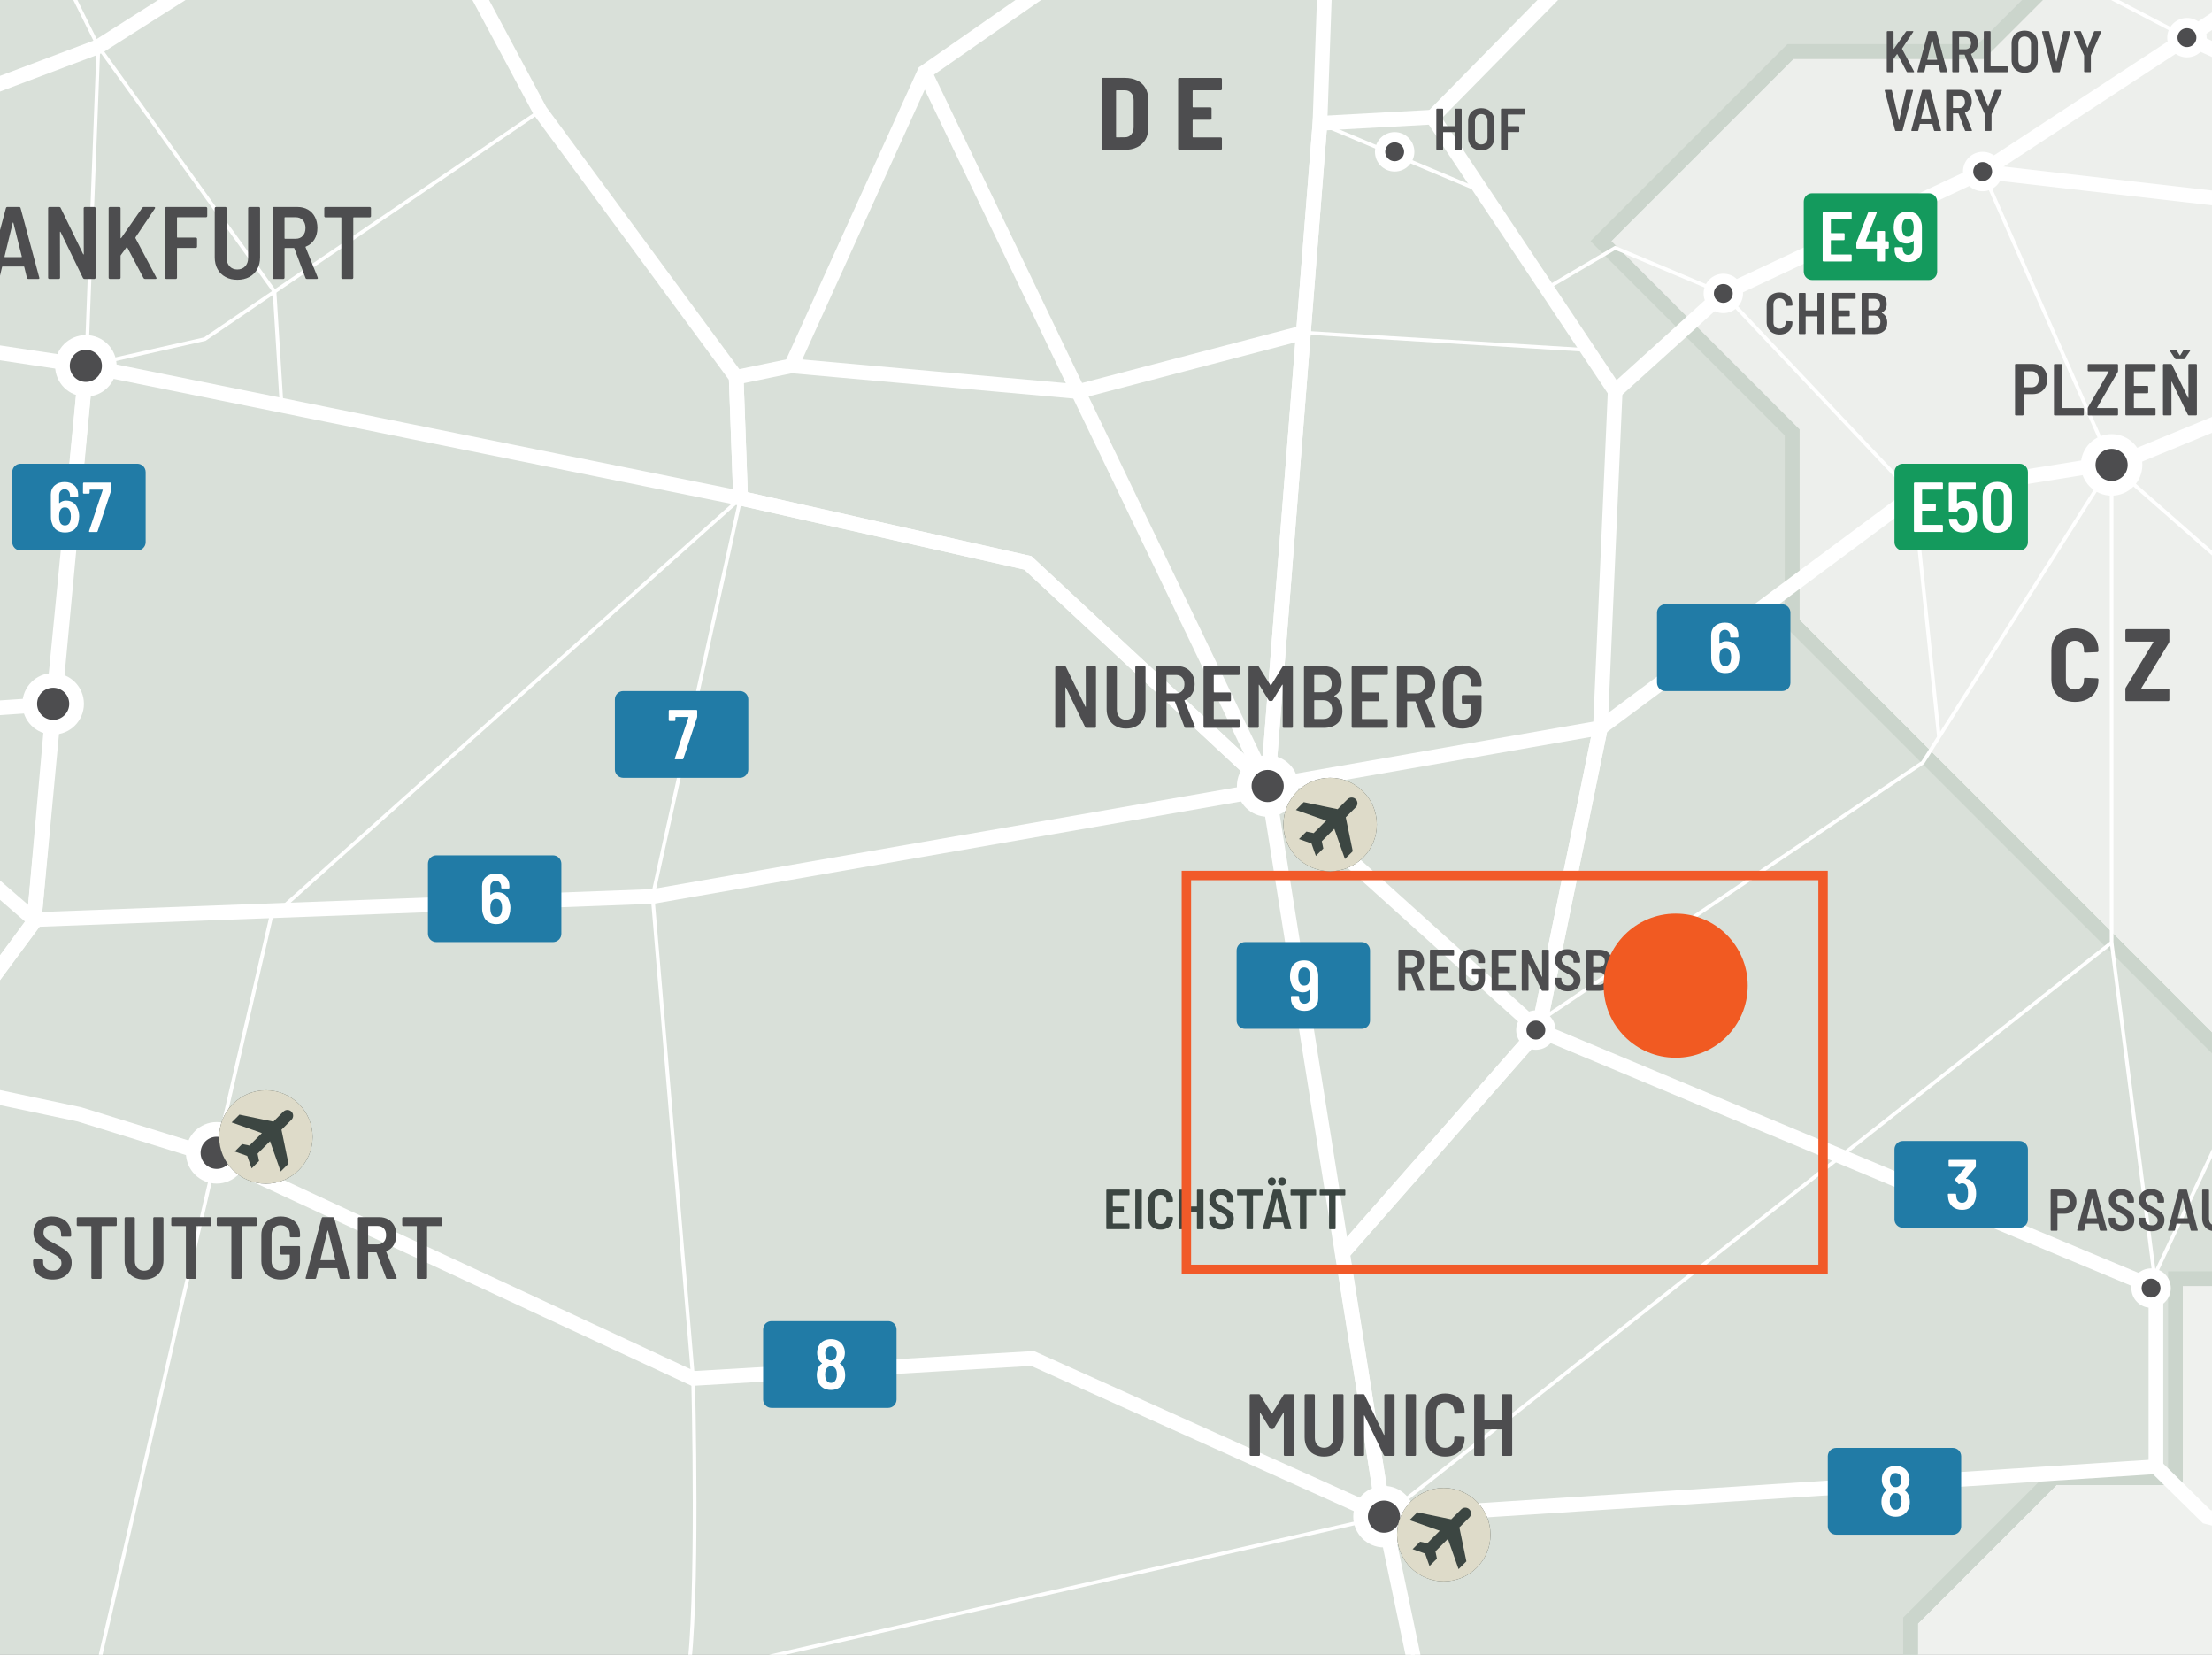 <?xml version="1.0" encoding="UTF-8"?> <svg xmlns="http://www.w3.org/2000/svg" xmlns:xlink="http://www.w3.org/1999/xlink" viewBox="0 0 234.992 175.748"><rect x="0" y="0" width="234.992" height="175.748" fill="#333333" stroke="none"/><defs><clipPath id="clippath"><rect width="234.992" height="175.748" fill="none"></rect></clipPath><clipPath id="clippath-6"><rect width="234.992" height="175.748" fill="none"></rect></clipPath><clipPath id="clippath-7"><rect width="234.992" height="175.748" fill="none"></rect></clipPath><clipPath id="clippath-8"><rect width="234.992" height="175.748" fill="none"></rect></clipPath><clipPath id="clippath-9"><rect width="234.992" height="175.748" fill="none"></rect></clipPath><clipPath id="clippath-10"><rect width="234.992" height="175.748" fill="none"></rect></clipPath><clipPath id="clippath-11"><rect width="234.992" height="175.748" fill="none"></rect></clipPath><clipPath id="clippath-12"><rect width="234.992" height="175.748" fill="none"></rect></clipPath><clipPath id="clippath-13"><rect width="234.992" height="175.748" fill="none"></rect></clipPath><clipPath id="clippath-14"><rect width="234.992" height="175.748" fill="none"></rect></clipPath><clipPath id="clippath-15"><rect width="234.992" height="175.748" fill="none"></rect></clipPath><clipPath id="clippath-16"><rect width="234.992" height="175.748" fill="none"></rect></clipPath><clipPath id="clippath-18"><rect width="234.992" height="175.748" fill="none"></rect></clipPath><clipPath id="clippath-20"><rect width="234.992" height="175.748" fill="none"></rect></clipPath><clipPath id="clippath-34"><rect width="234.992" height="175.748" fill="none"></rect></clipPath><clipPath id="clippath-38"><rect width="234.992" height="175.748" fill="none"></rect></clipPath><clipPath id="clippath-39"><rect width="234.992" height="175.748" fill="none"></rect></clipPath><clipPath id="clippath-40"><rect width="234.992" height="175.748" fill="none"></rect></clipPath><clipPath id="clippath-41"><rect width="234.992" height="175.748" fill="none"></rect></clipPath><clipPath id="clippath-42"><rect width="234.992" height="175.748" fill="none"></rect></clipPath><clipPath id="clippath-43"><rect width="234.992" height="175.748" fill="none"></rect></clipPath><clipPath id="clippath-44"><rect width="234.992" height="175.748" fill="none"></rect></clipPath><clipPath id="clippath-45"><rect width="234.992" height="175.748" fill="none"></rect></clipPath><clipPath id="clippath-46"><rect width="234.992" height="175.748" fill="none"></rect></clipPath><clipPath id="clippath-47"><rect width="234.992" height="175.748" fill="none"></rect></clipPath><clipPath id="clippath-48"><rect width="234.992" height="175.748" fill="none"></rect></clipPath></defs><g><g id="Layer_2" data-name="Layer 2"><g id="Layer_1-2" data-name="Layer 1"><g clip-path="url(#clippath)"><rect width="234.992" height="175.748" fill="#d1d3d4"></rect><polygon points="215.908 0 210.441 5.467 190.21 5.467 170.065 25.612 190.383 45.931 190.383 66.163 234.992 110.773 234.992 0 215.908 0" fill="#edefec"></polygon><g clip-path="url(#clippath-6)"><polyline points="395.268 133.764 471.354 75.499 482.792 75.499 482.792 60.973 462.81 41.079 438.085 41.079 430.224 33.307 430.224 15.669 412.932 15.669 399.432 2.169 393.792 2.169 393.792 32.182 385.568 32.182 360.148 6.764 373.333 -5.945 366.89 -12.389 332.696 -12.389 311.795 -33.29 301.131 -22.373 288.774 -22.373 273.558 -37.591 247.62 -11.651 227.56 -11.651 210.441 5.467 190.209 5.467 170.065 25.611 190.382 45.93 190.382 66.163 264.699 140.479 279.84 140.479 310.917 109.402 323.36 109.402 336.497 122.54 353.794 122.54 363.43 133.764 395.268 133.764" fill="none" stroke="#cbd5cc" stroke-miterlimit="10" stroke-width="1.56"></polyline></g><polygon points="231.105 135.806 231.105 156.945 218.137 156.945 202.963 172.119 202.963 175.748 234.992 175.748 234.992 135.806 231.105 135.806" fill="#eff1ee"></polygon><g clip-path="url(#clippath-7)"><polygon points="247.966 283.265 284.798 283.265 296.081 271.981 340.047 271.981 374.457 237.839 374.457 221.775 381.713 214.519 381.713 198.426 393.965 198.426 411.585 181.023 395.225 163.387 395.269 133.764 363.431 133.764 353.793 122.54 336.497 122.54 323.359 109.401 310.918 109.401 279.841 140.48 264.7 140.48 250.819 126.599 250.819 146.57 240.055 135.806 231.106 135.806 231.106 156.946 218.137 156.946 202.963 172.12 202.963 183.921 217.034 197.994 217.034 219.976 199.169 202.111 179.749 202.111 179.749 197.669 169.244 208.174 150.438 208.174 144.668 213.945 137.211 213.945 129.869 221.285 113.865 221.285 113.865 212.195 93.634 212.195 93.634 221.881 83.303 232.211 61.34 210.249 54.337 217.252 54.337 244.876 67.176 244.876 80.016 257.715 90.91 246.822 109.716 265.628 119.831 265.628 119.831 252.658 156.664 252.658 167.514 241.806 177.933 241.806 169.222 250.518 169.222 256.29 187.844 274.911 221.508 274.911 229.836 283.239 247.966 283.265" fill="none" stroke="#cbd5cc" stroke-miterlimit="10" stroke-width="1.56"></polygon></g><polygon points="0 0 0 175.748 202.963 175.748 202.963 172.12 218.137 156.947 231.107 156.947 231.107 135.807 234.992 135.807 234.992 110.772 190.382 66.163 190.382 45.931 170.065 25.611 190.21 5.467 210.441 5.467 215.908 0 0 0" fill="#d9e0d9"></polygon><g clip-path="url(#clippath-8)"><polygon points="279.841 -249.272 226.739 -302.374 200.932 -302.374 147.737 -249.181 105.071 -253.067 136.984 -283.798 105.133 -283.798 91.109 -297.821 70.895 -297.821 70.895 -327.752 9.68 -327.752 25.762 -311.672 25.762 -292.478 11.41 -292.478 11.41 -282.793 20.056 -274.148 20.056 -249.181 5.875 -249.181 5.875 -225.037 -10.551 -208.611 -10.551 -237.143 -57.791 -237.143 -57.791 -156.215 -79.547 -156.215 -79.547 -143.073 -65.713 -143.073 -65.713 -123.36 -94.765 -94.309 -112.748 -94.309 -112.748 -17.879 -90.269 4.603 -106.869 21.202 -106.869 39.186 -89.749 56.306 -89.749 77.921 -70.296 97.374 -33.55 97.374 -14.745 116.18 -32.214 133.649 -32.214 168.532 -40.836 177.154 -40.836 211.415 4.493 211.415 4.493 196.333 15.906 196.333 24.407 204.833 45.648 204.833 56.201 215.387 61.341 210.248 83.303 232.211 93.633 221.881 93.633 212.193 113.865 212.193 113.865 221.285 129.87 221.285 137.21 213.945 144.667 213.945 150.439 208.173 169.243 208.173 179.748 197.668 179.748 202.111 199.17 202.111 217.035 219.974 217.035 197.993 202.963 183.921 202.963 172.12 218.137 156.946 231.107 156.946 231.107 135.806 240.055 135.806 250.819 146.57 250.819 126.598 190.383 66.162 190.383 45.93 170.065 25.611 190.21 5.467 210.441 5.467 227.561 -11.653 247.621 -11.653 273.559 -37.591 288.775 -22.375 301.132 -22.375 303.403 -24.699 303.4 -64.306 286.225 -81.297 286.225 -151.719 265.409 -172.534 265.409 -182.326 276.011 -192.928 276.011 -245.442 279.841 -249.272" fill="none" stroke="#cbd5cc" stroke-miterlimit="10" stroke-width="1.56"></polygon><polyline points="496.72 211.505 441.877 217.711 411.585 194.571 411.87 166.519 395.268 133.764 362.967 99.598 280.331 26.442 264.974 -5.733 237.849 -35.923 237.849 -89.622 219.332 -149.524 191.177 -158.989 174.399 -201.644 61.071 -231.083 19.084 -200.089 -14.745 -200.089 -25.732 -122.869 -36.354 -93.314 -51.657 -84.079 -65.368 -44.22 -57.791 7.675 -20.754 76.588 3.609 97.667 69.328 95.213 134.875 83.8" fill="none" stroke="#fff" stroke-miterlimit="10" stroke-width="1.56"></polyline><polyline points="44.48 206.228 8.447 223.814 9.84 205.017 21.962 198.172 8.447 185.477 28.779 97.491 78.678 52.913" fill="none" stroke="#fff" stroke-miterlimit="10" stroke-width=".39"></polyline><polyline points="288.971 316.708 253.022 291.28 245.954 263.827 227.474 241.808 225.144 203.419 151.516 182.489 147.03 161.081 73.058 177.912 57.222 214.286 57.222 235.544 76.401 240.181 114.777 240.181 158.483 227.448 170.286 212.909 177.997 206.528 177.997 190.016" fill="none" stroke="#fff" stroke-miterlimit="10" stroke-width=".39"></polyline><polyline points="225.143 203.419 278.386 170.263 370.958 170.983 391.718 182.598 411.583 194.571" fill="none" stroke="#fff" stroke-miterlimit="10" stroke-width=".39"></polyline><polyline points="265.409 169.091 234.43 161.08 229.034 155.776 229.034 136.807 163.441 109.402 134.672 83.478" fill="none" stroke="#fff" stroke-miterlimit="10" stroke-width=".39"></polyline></g><polyline points="229.035 155.777 147.029 161.081 134.672 83.479" fill="none" stroke="#fff" stroke-miterlimit="10" stroke-width=".39"></polyline><polyline points="134.672 83.479 140.223 13.096 152.189 12.439" fill="none" stroke="#fff" stroke-miterlimit="10" stroke-width="1.56"></polyline><g clip-path="url(#clippath-9)"><polyline points="142.628 133.098 163.441 109.402 170.02 77.301 171.588 41.557 152.189 12.438 184.89 -20.802 218.608 -32.377 158.796 -59.615" fill="none" stroke="#fff" stroke-miterlimit="10" stroke-width="1.56"></polyline><polyline points="140.222 13.096 141.559 -24.962 158.795 -59.616" fill="none" stroke="#fff" stroke-miterlimit="10" stroke-width=".39"></polyline><polyline points="9.158 38.855 10.456 4.95 -17.967 -52.463" fill="none" stroke="#fff" stroke-miterlimit="10" stroke-width=".39"></polyline><polyline points="-65.368 -44.219 -29.586 19.161 -14.746 35.249 9.158 38.856 21.757 36.013 57.374 11.782 42.751 -15.549 49.091 -46.481" fill="none" stroke="#fff" stroke-miterlimit="10" stroke-width=".39"></polyline><polyline points="5.769 74.776 -20.754 76.587 -70.297 97.374 -100.771 101.26" fill="none" stroke="#fff" stroke-miterlimit="10" stroke-width=".39"></polyline><polyline points="-98.615 67.144 -47.516 26.795 10.457 4.95 42.752 -15.55 141.559 -24.961 184.892 -20.803 158.796 -59.615 195.593 -136.09 219.332 -149.524 251.7 -229.418 297.737 -232.338 354.841 -263.013 409.608 -295.54 460.604 -301.468 470.256 -214.735 497.296 -119.803 424.102 -131.149 329.203 -137.695 224.662 -132.282 195.593 -136.09 151.451 -132.152 102.455 -123.859 60.865 -131.776 20.185 -122.869 -25.732 -122.869" fill="none" stroke="#fff" stroke-miterlimit="10" stroke-width="1.56"></polyline><polyline points="498.01 -119.265 395.225 -33.687 380.358 7.674 353.426 7.674 332.439 26.651 280.331 26.442 225.682 48.961 211.72 51.209 203.313 52.563 170.02 77.301 134.672 83.479 109.188 59.779 78.679 52.914 9.157 38.855 5.647 74.751 3.61 97.902 -8.811 114.709 -15.174 123.878 -37.424 193.112" fill="none" stroke="#fff" stroke-miterlimit="10" stroke-width=".39"></polyline><polyline points="371.008 170.383 365.916 232.223 322.749 245.942 295.033 249.352 290.153 267.242 248.326 274.438 216.367 301.42 231.454 332.011 255.228 336.237 252.539 347.702 244.074 354.596 244.074 386.44 280.308 367.225" fill="none" stroke="#fff" stroke-miterlimit="10" stroke-width=".39"></polyline><polyline points="84.07 38.855 98.221 7.674 113.659 -3.079 115.506 -22.481 133.315 -59.295" fill="none" stroke="#fff" stroke-miterlimit="10" stroke-width="1.56"></polyline><path d="M114.777,240.18l-15.784-16.367v-12.702l-25.937-33.2c1.202-6.957.576-31.507.576-31.507l-4.304-51.192,9.351-42.299" fill="none" stroke="#fff" stroke-miterlimit="10" stroke-width=".39"></path></g><line x1="98.22" y1="7.674" x2="134.671" y2="83.479" fill="none" stroke="#fff" stroke-miterlimit="10" stroke-width="1.56"></line><g clip-path="url(#clippath-10)"><polyline points="-42.469 126.911 -47.82 183.054 -40.794 216.793 -32.664 215.099 8.256 223.36" fill="none" stroke="#fff" stroke-miterlimit="10" stroke-width=".39"></polyline></g><polyline points="10.456 4.95 29.164 30.974 29.914 43.003" fill="none" stroke="#fff" stroke-miterlimit="10" stroke-width=".39"></polyline><g clip-path="url(#clippath-11)"><polyline points="147.029 161.08 109.697 144.282 73.631 146.404 22.207 122.493 8.448 118.358 -8.812 114.709 -17.967 108.316 -10.395 85.549 -15.1 35.481 -35.594 48.975 -44.483 86.543" fill="none" stroke="#fff" stroke-miterlimit="10" stroke-width=".39"></polyline></g><polyline points="138.469 35.327 114.531 41.592 84.07 38.856 78.209 40.069 78.677 52.913" fill="none" stroke="#fff" stroke-miterlimit="10" stroke-width="1.56"></polyline><line x1="78.21" y1="40.07" x2="57.375" y2="11.781" fill="none" stroke="#fff" stroke-miterlimit="10" stroke-width=".39"></line><line x1="138.469" y1="35.327" x2="168.669" y2="37.176" fill="none" stroke="#fff" stroke-miterlimit="10" stroke-width=".39"></line><polyline points="140.222 13.096 157.455 20.344 164.304 30.622 171.589 26.323 183.074 31.165" fill="none" stroke="#fff" stroke-miterlimit="10" stroke-width=".39"></polyline><g clip-path="url(#clippath-12)"><polyline points="184.891 -20.802 217.479 -3.769 232.331 3.997" fill="none" stroke="#fff" stroke-miterlimit="10" stroke-width=".39"></polyline></g><polyline points="224.327 49.375 204.262 80.992 163.162 108.694" fill="none" stroke="#fff" stroke-miterlimit="10" stroke-width=".39"></polyline><polyline points="147.029 161.08 224.327 100.106 224.327 49.375" fill="none" stroke="#fff" stroke-miterlimit="10" stroke-width=".39"></polyline><line x1="224.327" y1="100.106" x2="229.035" y2="136.808" fill="none" stroke="#fff" stroke-miterlimit="10" stroke-width=".39"></line><g clip-path="url(#clippath-13)"><line x1="228.519" y1="136.235" x2="280.33" y2="26.227" fill="none" stroke="#fff" stroke-miterlimit="10" stroke-width=".39"></line></g><line x1="210.63" y1="18.22" x2="224.327" y2="49.375" fill="none" stroke="#fff" stroke-miterlimit="10" stroke-width=".39"></line><g clip-path="url(#clippath-14)"><line x1="224.327" y1="49.375" x2="287.966" y2="105.228" fill="none" stroke="#fff" stroke-miterlimit="10" stroke-width=".39"></line></g><polyline points="183.076 31.165 203.312 52.562 205.985 78.277" fill="none" stroke="#fff" stroke-miterlimit="10" stroke-width=".39"></polyline><g clip-path="url(#clippath-15)"><polyline points="126.123 -283.798 101.073 -252.378 61.073 -231.082 53.911 -179.638 60.865 -131.778 80.95 -106.381 65.361 -58.442 49.092 -46.482 42.752 -15.55 57.374 11.781 78.209 40.071 78.679 52.914 109.188 59.779 134.672 83.479 147.119 161.513 151.517 182.488 177.998 190.016 177.998 206.529 170.287 212.908 157.917 227.612 142.484 232.028 142.484 274.049 135.194 290.426" fill="none" stroke="#fff" stroke-miterlimit="10" stroke-width="1.56"></polyline><polyline points="474.144 -3.768 478.574 16.1 478.816 101.783 431.659 151.599 411.87 166.518 391.718 182.597 370.959 170.985 368.828 196.868 365.918 232.223 322.751 245.941 295.033 249.351 290.153 267.242 248.326 274.438 216.367 301.42 231.453 332.011 255.228 336.237 252.54 347.702 244.075 354.595" fill="none" stroke="#fff" stroke-miterlimit="10" stroke-width="1.56"></polyline><polyline points="-152.787 109.089 -100.772 101.259 -70.296 97.373 -20.755 76.588 5.768 74.777" fill="none" stroke="#fff" stroke-miterlimit="10" stroke-width="1.56"></polyline><polyline points="-65.368 -44.219 -28.986 19.813 -14.746 35.249 9.158 38.856 5.77 73.503 3.609 97.903 -8.812 114.709 -15.173 123.879 -37.425 193.112 -32.666 215.1 -1.016 248.632 1.472 254.64" fill="none" stroke="#fff" stroke-miterlimit="10" stroke-width="1.56"></polyline><polyline points="-42.469 126.911 -18.73 134.948 -15.174 123.878 -8.81 114.709 8.448 118.357 23.018 122.869 73.633 146.403 109.697 144.282 147.029 161.08 229.035 155.777 234.431 161.08 265.41 169.09 278.387 170.263 370.959 170.984 391.718 182.598 411.585 194.57 441.877 217.711 496.72 211.505 527.073 304.823 602.596 304.823 602.596 331.109 698.324 331.109 726.032 331.109 765.893 378.216 824.587 417.853 825.906 378.455 811.085 334.633 726.032 331.109" fill="none" stroke="#fff" stroke-miterlimit="10" stroke-width="1.56"></polyline><polyline points="19.084 -200.088 53.911 -179.638 60.864 -131.777 102.85 -123.882 137.315 -129.759 158.796 -59.615 218.606 -32.377 237.849 -35.924 264.974 -5.732 280.329 26.443 362.967 99.599 395.267 133.765 411.87 166.52 411.585 194.57 441.875 217.711 496.72 211.506 527.071 304.823 602.596 304.823 602.596 331.109 631.37 331.109 650.915 399.857 682.062 430.522 655.558 456.449 655.558 466.409 700.812 510.673 690.297 513.564 677.139 583.152 677.139 617.349 663.979 652.74 646.906 659.876 646.906 687.575 662.757 703.427" fill="none" stroke="#fff" stroke-miterlimit="10" stroke-width="1.56"></polyline><polyline points="134.672 83.479 138.469 35.327 140.223 13.096 141.559 -24.962 158.796 -59.615 195.593 -136.089 219.332 -149.525 237.85 -89.622 237.85 -35.924" fill="none" stroke="#fff" stroke-miterlimit="10" stroke-width="1.56"></polyline><polyline points="-8.811 114.709 3.61 97.903 9.159 38.855 78.679 52.913 109.187 59.78 134.672 83.478 170.02 77.302 203.313 52.562 225.682 48.96 280.33 26.443 332.908 26.227 401.521 70.469 423.103 74.236 437.753 56.925 478.753 79.355 478.815 101.784 598.123 101.784 598.123 122.05 659.864 122.703" fill="none" stroke="#fff" stroke-miterlimit="10" stroke-width="1.56"></polyline></g><polyline points="134.672 83.479 163.442 109.4 229.035 136.809 229.035 155.776" fill="none" stroke="#fff" stroke-miterlimit="10" stroke-width="1.56"></polyline><polyline points="147.029 161.08 142.628 133.097 163.442 109.402 170.02 77.302" fill="none" stroke="#fff" stroke-miterlimit="10" stroke-width="1.56"></polyline><g clip-path="url(#clippath-16)"><polyline points="258.379 -13.074 210.631 18.22 183.075 31.166" fill="none" stroke="#fff" stroke-miterlimit="10" stroke-width="1.56"></polyline><line x1="210.63" y1="18.22" x2="280.331" y2="26.228" fill="none" stroke="#fff" stroke-miterlimit="10" stroke-width="1.56"></line><line x1="232.331" y1="3.997" x2="279.161" y2="25.156" fill="none" stroke="#fff" stroke-miterlimit="10" stroke-width="1.56"></line></g><line x1="171.589" y1="41.556" x2="183.077" y2="31.165" fill="none" stroke="#fff" stroke-miterlimit="10" stroke-width="1.56"></line><g clip-path="url(#clippath-18)"><g><path d="M219.117,74.257c-.379-.197-.672-.478-.879-.841-.208-.364-.312-.787-.312-1.268v-3.035c0-.474.104-.891.312-1.251.207-.36.5-.639.879-.835s.815-.295,1.311-.295.932.097,1.311.289c.378.193.671.465.879.813.207.35.312.758.312,1.224v.055c0,.036-.013.069-.039.098-.025.029-.056.044-.093.044l-1.277.055c-.087,0-.131-.04-.131-.12v-.142c0-.299-.088-.539-.262-.721-.175-.183-.408-.273-.699-.273s-.524.091-.699.273c-.175.182-.262.422-.262.721v3.199c0,.299.087.537.262.715.175.179.408.268.699.268s.524-.089.699-.268c.174-.178.262-.416.262-.715v-.142c0-.08.044-.12.131-.12l1.277.055c.037,0,.067.013.093.038.026.025.039.057.039.093v.032c0,.466-.104.878-.312,1.234-.208.356-.501.632-.879.824-.379.193-.815.289-1.311.289s-.932-.098-1.311-.294Z" fill="#4d4d4f"></path><path d="M225.828,74.426c-.026-.025-.039-.057-.039-.093v-1.146c0-.059.015-.113.044-.164l2.927-4.815c.021-.044.011-.065-.033-.065h-2.806c-.037,0-.067-.013-.093-.039-.026-.025-.039-.056-.039-.093v-1.059c0-.036.013-.067.039-.093.025-.025.056-.038.093-.038h4.411c.036,0,.067.013.093.038s.038.057.038.093v1.146c0,.059-.015.113-.043.164l-2.927,4.815c-.021.044-.011.065.032.065h2.807c.036,0,.067.013.093.038s.038.057.038.093v1.06c0,.036-.013.067-.038.093s-.057.038-.093.038h-4.411c-.037,0-.067-.013-.093-.038Z" fill="#4d4d4f"></path></g></g><g><path d="M117.063,15.873c-.026-.025-.039-.057-.039-.093v-7.382c0-.036.013-.067.039-.093.025-.025.056-.038.093-.038h2.348c.488,0,.919.091,1.294.272.375.183.664.44.868.775.204.335.306.725.306,1.169v3.21c0,.444-.102.834-.306,1.169-.204.334-.493.593-.868.774-.375.183-.806.273-1.294.273h-2.348c-.037,0-.067-.013-.093-.038ZM118.619,14.59l.896-.011c.27,0,.488-.097.655-.29.167-.192.255-.449.262-.77v-2.861c0-.327-.084-.587-.251-.78-.168-.193-.39-.289-.667-.289h-.896c-.036,0-.054.018-.054.054v4.893c0,.036.018.055.054.055Z" fill="#4d4d4f"></path><path d="M129.774,9.55c-.025.026-.057.039-.093.039h-2.927c-.036,0-.054.018-.054.054v1.704c0,.036.018.055.054.055h1.824c.037,0,.067.013.093.038s.039.057.039.093v1.06c0,.036-.013.067-.039.093s-.056.038-.093.038h-1.824c-.036,0-.054.019-.054.055v1.758c0,.036.018.055.054.055h2.927c.036,0,.067.013.093.038s.038.057.038.093v1.06c0,.036-.013.067-.038.093s-.057.038-.093.038h-4.39c-.037,0-.067-.013-.093-.038-.026-.025-.039-.057-.039-.093v-7.382c0-.036.013-.067.039-.093.025-.025.056-.038.093-.038h4.39c.036,0,.067.013.093.038s.038.057.038.093v1.059c0,.037-.013.067-.038.093Z" fill="#4d4d4f"></path></g><g><path d="M216.761,38.855c.231.135.411.326.538.573.128.247.191.529.191.846,0,.312-.063.588-.191.827-.127.239-.307.425-.538.558s-.495.199-.792.199h-.959c-.026,0-.039.013-.039.039v2.129c0,.026-.009.048-.027.066s-.04.027-.066.027h-.718c-.025,0-.048-.009-.066-.027-.018-.019-.027-.04-.027-.066v-5.28c0-.026.01-.048.027-.066.019-.019.041-.027.066-.027h1.802c.302,0,.568.067.8.203ZM216.379,40.902c.138-.153.206-.357.206-.612,0-.26-.068-.468-.206-.624-.138-.155-.321-.233-.55-.233h-.819c-.026,0-.039.013-.039.039v1.622c0,.026.013.039.039.039h.819c.229,0,.412-.077.55-.23Z" fill="#4d4d4f"></path><path d="M218.227,44.093c-.018-.019-.027-.04-.027-.066v-5.272c0-.026.01-.048.027-.066.019-.019.041-.027.066-.027h.718c.026,0,.048.009.066.027s.027.04.027.066v4.547c0,.026.013.039.039.039h2.145c.026,0,.049.01.066.027.019.019.027.041.027.066v.593c0,.026-.009.048-.027.066-.018.019-.04.027-.066.027h-2.995c-.025,0-.048-.009-.066-.027Z" fill="#4d4d4f"></path><path d="M221.816,44.093c-.019-.019-.027-.04-.027-.066v-.647c0-.041.01-.08.031-.117l2.191-3.774c.016-.031.005-.047-.031-.047h-2.098c-.026,0-.049-.01-.066-.027-.019-.019-.027-.04-.027-.066v-.593c0-.026.009-.048.027-.066.018-.019.04-.027.066-.027h3.034c.025,0,.048.009.066.027.018.019.027.04.027.066v.647c0,.041-.011.08-.031.117l-2.192,3.774c-.016.031-.005.047.031.047h2.099c.025,0,.048.01.066.027.018.019.027.041.027.066v.593c0,.026-.01.048-.027.066-.019.019-.041.027-.066.027h-3.034c-.026,0-.049-.009-.066-.027Z" fill="#4d4d4f"></path><path d="M228.968,39.413c-.019.018-.041.027-.066.027h-2.169c-.025,0-.039.013-.039.039v1.466c0,.026.014.039.039.039h1.389c.026,0,.048.01.066.027.019.019.027.04.027.066v.593c0,.026-.009.048-.027.066s-.04.027-.066.027h-1.389c-.025,0-.039.013-.039.039v1.497c0,.026.014.039.039.039h2.169c.025,0,.048.01.066.027.018.019.027.041.027.066v.593c0,.026-.01.048-.027.066-.019.019-.041.027-.066.027h-3.019c-.026,0-.049-.009-.066-.027-.019-.019-.027-.04-.027-.066v-5.272c0-.026.009-.048.027-.066.018-.019.04-.027.066-.027h3.019c.025,0,.048.009.066.027.018.019.027.04.027.066v.593c0,.026-.01.048-.027.066Z" fill="#4d4d4f"></path></g><path d="M232.509,38.687c.019-.019.041-.027.066-.027h.718c.026,0,.048.009.066.027s.027.04.027.066v5.272c0,.026-.009.048-.027.066s-.04.027-.066.027h-.757c-.046,0-.083-.023-.108-.07l-1.701-3.494c-.01-.016-.021-.022-.031-.02-.01.003-.016.015-.016.035l.008,3.455c0,.026-.009.048-.026.066-.019.019-.041.027-.066.027h-.718c-.026,0-.049-.009-.066-.027-.019-.019-.027-.04-.027-.066v-5.272c0-.026.009-.048.027-.066.018-.019.04-.027.066-.027h.749c.052,0,.088.023.108.07l1.709,3.51c.01.016.021.022.031.02.01-.003.016-.015.016-.035l-.008-3.471c0-.026.009-.048.026-.066ZM230.517,37.232c0-.041.023-.062.07-.062h.554c.052,0,.088.021.109.062l.312.507c.011.016.021.023.031.023s.019-.008.023-.023l.312-.507c.021-.041.058-.062.109-.062h.554c.037,0,.062.012.074.035s.009.051-.012.082l-.554.804c-.026.042-.062.062-.109.062h-.818c-.047,0-.084-.021-.109-.062l-.53-.804c-.011-.016-.016-.033-.016-.055Z" fill="#4d4d4f"></path><g><path d="M136.49,148.075h.871c.031,0,.058.011.08.032.021.022.033.049.033.08v6.327c0,.031-.011.058-.033.079-.022.022-.049.033-.08.033h-.861c-.031,0-.058-.011-.08-.033-.022-.021-.033-.048-.033-.079v-4.437c0-.025-.006-.039-.019-.042-.013-.003-.025.005-.038.023l-.992,1.638c-.025.05-.069.075-.131.075h-.178c-.062,0-.106-.025-.131-.075l-.992-1.629c-.013-.019-.025-.026-.038-.023-.012.004-.019.018-.019.042v4.428c0,.031-.011.058-.033.079-.022.022-.048.033-.08.033h-.861c-.032,0-.058-.011-.08-.033-.022-.021-.033-.048-.033-.079v-6.327c0-.031.011-.058.033-.08.021-.021.048-.032.08-.032h.861c.062,0,.106.024.131.074l1.227,1.957c.019.037.037.037.056,0l1.207-1.957c.025-.05.069-.074.131-.074Z" fill="#4d4d4f"></path><path d="M139.579,154.449c-.312-.169-.554-.407-.726-.716-.172-.31-.257-.666-.257-1.072v-4.474c0-.031.011-.058.033-.08.022-.021.048-.032.08-.032h.861c.031,0,.058.011.08.032.022.022.033.049.033.08v4.53c0,.312.089.564.267.758s.413.29.707.29.53-.097.711-.29c.181-.193.271-.446.271-.758v-4.53c0-.031.011-.058.033-.08.022-.021.048-.032.08-.032h.861c.031,0,.058.011.08.032.022.022.033.049.033.08v4.474c0,.406-.085.763-.257,1.072-.171.309-.413.547-.725.716-.312.168-.674.253-1.086.253-.406,0-.765-.085-1.076-.253Z" fill="#4d4d4f"></path><path d="M147.099,148.107c.022-.021.048-.032.08-.032h.861c.031,0,.058.011.08.032.021.022.033.049.033.08v6.327c0,.031-.011.058-.033.079-.022.022-.048.033-.08.033h-.908c-.056,0-.1-.028-.131-.084l-2.041-4.193c-.013-.019-.025-.026-.038-.023-.012.003-.019.018-.019.042l.009,4.146c0,.031-.011.058-.033.079-.022.022-.048.033-.08.033h-.861c-.031,0-.058-.011-.08-.033-.022-.021-.033-.048-.033-.079v-6.327c0-.031.011-.058.033-.08.021-.021.048-.032.08-.032h.898c.062,0,.106.028.131.084l2.05,4.212c.013.019.025.026.038.023s.019-.017.019-.042l-.009-4.165c0-.031.011-.058.033-.08Z" fill="#4d4d4f"></path><path d="M149.373,154.594c-.022-.021-.033-.048-.033-.079v-6.327c0-.031.011-.058.033-.08.022-.021.048-.032.08-.032h.861c.031,0,.058.011.08.032.022.022.033.049.033.08v6.327c0,.031-.011.058-.033.079-.022.022-.048.033-.08.033h-.861c-.031,0-.058-.011-.08-.033Z" fill="#4d4d4f"></path><path d="M152.457,154.454c-.312-.166-.554-.398-.726-.697-.171-.3-.257-.646-.257-1.039v-2.752c0-.394.086-.738.257-1.034.172-.297.414-.525.726-.688.312-.162.671-.243,1.077-.243s.764.08,1.076.238c.312.159.554.384.726.675.171.29.257.628.257,1.016v.056c0,.031-.011.06-.032.084-.022.025-.049.038-.08.038l-.87.037c-.075,0-.112-.037-.112-.112v-.112c0-.293-.089-.53-.267-.712-.179-.181-.411-.271-.697-.271-.294,0-.529.09-.707.271-.178.182-.267.419-.267.712v2.873c0,.294.089.529.267.707s.413.267.707.267c.286,0,.519-.089.697-.267.178-.178.267-.413.267-.707v-.121c0-.068.037-.104.112-.104l.87.038c.031,0,.058.011.08.032.021.022.032.049.032.08v.037c0,.387-.086.729-.257,1.025-.172.296-.414.523-.726.683-.312.159-.671.239-1.076.239s-.765-.083-1.077-.248Z" fill="#4d4d4f"></path><path d="M159.594,148.107c.022-.021.049-.032.08-.032h.861c.031,0,.058.011.079.032.021.022.033.049.033.08v6.327c0,.031-.012.058-.033.079-.021.022-.048.033-.079.033h-.861c-.031,0-.058-.011-.08-.033-.021-.021-.032-.048-.032-.079v-2.658c0-.031-.016-.047-.047-.047h-1.778c-.031,0-.047.016-.047.047v2.658c0,.031-.011.058-.033.079-.021.022-.048.033-.079.033h-.861c-.031,0-.058-.011-.079-.033-.022-.021-.033-.048-.033-.079v-6.327c0-.031.011-.058.033-.08.021-.021.048-.032.079-.032h.861c.031,0,.058.011.079.032.022.022.033.049.033.08v2.63c0,.031.016.047.047.047h1.778c.031,0,.047-.016.047-.047v-2.63c0-.031.011-.058.032-.08Z" fill="#4d4d4f"></path></g><g><path d="M4.495,135.678c-.312-.146-.554-.355-.725-.627-.172-.271-.258-.585-.258-.94v-.243c0-.031.011-.058.033-.08.021-.021.048-.032.079-.032h.843c.031,0,.058.011.08.032.021.022.033.049.033.08v.188c0,.268.093.486.281.654.187.169.44.253.758.253.293,0,.518-.074.674-.225.156-.149.234-.346.234-.59,0-.168-.044-.313-.131-.435-.088-.122-.211-.234-.37-.337-.159-.104-.404-.242-.734-.417-.381-.199-.687-.377-.917-.533s-.426-.355-.585-.6c-.159-.243-.239-.539-.239-.889,0-.537.179-.961.538-1.273.359-.312.832-.468,1.418-.468.406,0,.765.076,1.077.229s.552.369.721.65.253.603.253.964v.197c0,.031-.011.058-.033.079-.021.021-.048.033-.079.033h-.843c-.031,0-.058-.012-.08-.033s-.033-.048-.033-.079v-.179c0-.268-.09-.489-.271-.664-.181-.175-.424-.262-.73-.262-.268,0-.48.069-.636.21-.156.141-.234.336-.234.585,0,.169.041.312.122.431.081.119.204.231.37.337.165.106.417.243.753.412.449.256.78.455.992.599.212.144.392.329.538.558.146.228.22.507.22.837,0,.55-.185.986-.552,1.311-.369.325-.861.487-1.479.487-.412,0-.774-.074-1.086-.221Z" fill="#4d4d4f"></path><path d="M12.371,129.304c.022.022.033.049.033.08v.721c0,.031-.011.058-.033.079-.022.022-.048.033-.08.033h-1.451c-.031,0-.047.016-.047.047v5.447c0,.031-.011.058-.033.079-.022.022-.048.033-.08.033h-.861c-.031,0-.058-.011-.08-.033-.021-.021-.033-.048-.033-.079v-5.447c0-.031-.016-.047-.046-.047h-1.395c-.031,0-.058-.011-.08-.033-.022-.021-.033-.048-.033-.079v-.721c0-.031.011-.058.033-.08.022-.021.048-.032.08-.032h4.025c.031,0,.058.011.08.032Z" fill="#4d4d4f"></path><path d="M14.22,135.645c-.312-.169-.554-.407-.726-.716-.172-.31-.257-.666-.257-1.072v-4.474c0-.031.011-.058.033-.08.022-.021.048-.032.08-.032h.861c.031,0,.058.011.08.032.022.022.033.049.033.08v4.53c0,.312.089.564.267.758s.413.29.707.29.53-.097.711-.29c.181-.193.271-.446.271-.758v-4.53c0-.031.011-.058.033-.08.022-.021.048-.032.08-.032h.861c.031,0,.058.011.08.032.022.022.033.049.033.08v4.474c0,.406-.085.763-.257,1.072-.171.309-.413.547-.725.716-.312.168-.674.253-1.086.253-.406,0-.765-.085-1.076-.253Z" fill="#4d4d4f"></path><path d="M22.414,129.304c.022.022.033.049.033.08v.721c0,.031-.011.058-.033.079-.022.022-.048.033-.08.033h-1.451c-.031,0-.047.016-.047.047v5.447c0,.031-.011.058-.033.079-.022.022-.048.033-.08.033h-.861c-.031,0-.058-.011-.08-.033-.021-.021-.033-.048-.033-.079v-5.447c0-.031-.016-.047-.046-.047h-1.395c-.031,0-.058-.011-.08-.033-.022-.021-.033-.048-.033-.079v-.721c0-.031.011-.058.033-.08.022-.021.048-.032.08-.032h4.025c.031,0,.058.011.08.032Z" fill="#4d4d4f"></path><path d="M27.244,129.304c.022.022.033.049.033.08v.721c0,.031-.011.058-.033.079-.022.022-.048.033-.08.033h-1.451c-.031,0-.047.016-.047.047v5.447c0,.031-.011.058-.033.079-.022.022-.048.033-.08.033h-.861c-.031,0-.058-.011-.08-.033-.021-.021-.033-.048-.033-.079v-5.447c0-.031-.016-.047-.046-.047h-1.395c-.031,0-.058-.011-.08-.033-.022-.021-.033-.048-.033-.079v-.721c0-.031.011-.058.033-.08.022-.021.048-.032.08-.032h4.025c.031,0,.058.011.08.032Z" fill="#4d4d4f"></path><path d="M28.742,135.654c-.309-.162-.549-.391-.721-.688-.171-.296-.257-.638-.257-1.025v-2.789c0-.387.086-.729.257-1.024.172-.297.412-.525.721-.688.309-.162.666-.243,1.072-.243s.765.08,1.077.238c.312.159.554.383.725.67.172.287.258.614.258.982v.216c0,.031-.011.058-.033.079-.022.022-.049.033-.08.033h-.861c-.031,0-.058-.011-.08-.033-.022-.021-.033-.048-.033-.079v-.216c0-.28-.089-.51-.267-.688-.178-.178-.414-.267-.707-.267-.287,0-.52.092-.697.275-.178.185-.267.426-.267.726v2.827c0,.299.092.541.276.725.184.185.423.276.716.276.287,0,.516-.082.688-.248.171-.165.257-.392.257-.679v-.739c0-.031-.016-.047-.047-.047h-.852c-.031,0-.058-.011-.08-.032-.022-.022-.033-.049-.033-.08v-.683c0-.031.011-.058.033-.08.021-.021.048-.032.08-.032h1.872c.031,0,.058.011.08.032.021.022.033.049.033.08v1.46c0,.617-.188,1.103-.562,1.455-.374.353-.874.529-1.498.529-.406,0-.763-.081-1.072-.244Z" fill="#4d4d4f"></path><path d="M36.084,135.729l-.243-1.001c-.006-.025-.022-.038-.047-.038h-1.928c-.025,0-.041.013-.047.038l-.234,1.001c-.019.062-.062.094-.131.094h-.889c-.082,0-.112-.04-.094-.122l1.704-6.336c.019-.062.062-.094.131-.094h1.067c.069,0,.112.031.131.094l1.704,6.336.009.038c0,.056-.035.084-.103.084h-.898c-.069,0-.112-.031-.131-.094ZM34.054,133.825c.012.009.024.014.037.014h1.479c.012,0,.025-.005.038-.014.012-.01.015-.023.009-.042l-.768-3.07c-.006-.019-.016-.028-.028-.028-.012,0-.022.01-.028.028l-.749,3.07c-.006.019-.003.032.01.042Z" fill="#4d4d4f"></path><path d="M41.017,135.729l-1.011-2.687c-.013-.024-.028-.037-.047-.037h-.805c-.031,0-.047.016-.047.047v2.658c0,.031-.011.058-.033.079-.022.022-.048.033-.08.033h-.861c-.031,0-.058-.011-.08-.033-.022-.021-.033-.048-.033-.079v-6.327c0-.031.011-.058.033-.08.022-.021.048-.032.08-.032h2.162c.355,0,.671.079.945.238s.487.384.637.674c.149.29.225.623.225.997,0,.405-.094.758-.281,1.058-.188.3-.443.512-.768.637-.031.013-.041.034-.028.065l1.104,2.752c.006.013.009.031.009.056,0,.051-.031.075-.093.075h-.899c-.068,0-.112-.031-.131-.094ZM39.107,130.254v1.862c0,.032.016.047.047.047h.983c.262,0,.474-.089.637-.267.162-.178.243-.413.243-.706,0-.3-.081-.539-.243-.717-.163-.178-.375-.267-.637-.267h-.983c-.031,0-.047.016-.047.047Z" fill="#4d4d4f"></path><path d="M46.947,129.304c.022.022.033.049.033.08v.721c0,.031-.011.058-.033.079-.022.022-.048.033-.08.033h-1.451c-.031,0-.047.016-.047.047v5.447c0,.031-.011.058-.033.079-.022.022-.048.033-.08.033h-.861c-.031,0-.058-.011-.08-.033-.021-.021-.033-.048-.033-.079v-5.447c0-.031-.016-.047-.046-.047h-1.395c-.031,0-.058-.011-.08-.033-.022-.021-.033-.048-.033-.079v-.721c0-.031.011-.058.033-.08.022-.021.048-.032.08-.032h4.025c.031,0,.058.011.08.032Z" fill="#4d4d4f"></path></g><g><path d="M115.378,70.785c.022-.021.048-.032.08-.032h.861c.031,0,.058.011.08.032.021.022.033.049.033.08v6.327c0,.031-.011.058-.033.079-.022.022-.048.033-.08.033h-.908c-.056,0-.1-.028-.131-.084l-2.041-4.193c-.013-.019-.025-.026-.038-.023-.012.003-.019.018-.019.042l.009,4.146c0,.031-.011.058-.033.079-.022.022-.048.033-.08.033h-.861c-.031,0-.058-.011-.08-.033-.022-.021-.033-.048-.033-.079v-6.327c0-.031.011-.058.033-.08.021-.021.048-.032.08-.032h.898c.062,0,.106.028.131.084l2.05,4.212c.013.019.025.026.038.023s.019-.017.019-.042l-.009-4.165c0-.031.011-.058.033-.08Z" fill="#4d4d4f"></path><path d="M118.546,77.127c-.312-.169-.554-.407-.726-.716-.172-.31-.257-.666-.257-1.072v-4.474c0-.031.011-.058.033-.08.022-.021.048-.032.08-.032h.861c.031,0,.058.011.08.032.022.022.033.049.033.08v4.53c0,.312.089.564.267.758s.413.29.707.29.53-.097.711-.29c.181-.193.271-.446.271-.758v-4.53c0-.031.011-.058.033-.08.022-.021.048-.032.08-.032h.861c.031,0,.058.011.08.032.022.022.033.049.033.08v4.474c0,.406-.085.763-.257,1.072-.171.309-.413.547-.725.716-.312.168-.674.253-1.086.253-.406,0-.765-.085-1.076-.253Z" fill="#4d4d4f"></path><path d="M125.829,77.211l-1.011-2.687c-.013-.024-.028-.037-.047-.037h-.805c-.031,0-.047.016-.047.047v2.658c0,.031-.011.058-.033.079-.022.022-.048.033-.08.033h-.861c-.031,0-.058-.011-.08-.033-.022-.021-.033-.048-.033-.079v-6.327c0-.031.011-.058.033-.08.022-.021.048-.032.08-.032h2.162c.355,0,.671.079.945.238s.487.384.637.674c.149.29.225.623.225.997,0,.405-.094.758-.281,1.058-.188.3-.443.512-.768.637-.031.013-.041.034-.028.065l1.104,2.752c.006.013.009.031.009.056,0,.051-.031.075-.093.075h-.899c-.068,0-.112-.031-.131-.094ZM123.919,71.735v1.862c0,.032.016.047.047.047h.983c.262,0,.474-.089.637-.267.162-.178.243-.413.243-.706,0-.3-.081-.539-.243-.717-.163-.178-.375-.267-.637-.267h-.983c-.031,0-.047.016-.047.047Z" fill="#4d4d4f"></path><path d="M131.673,71.656c-.022.021-.048.032-.08.032h-2.602c-.031,0-.047.016-.047.047v1.76c0,.031.016.047.047.047h1.666c.031,0,.058.011.08.033.022.021.033.048.033.079v.711c0,.031-.011.059-.033.08s-.048.032-.08.032h-1.666c-.031,0-.047.016-.047.047v1.798c0,.031.016.047.047.047h2.602c.031,0,.058.011.08.032.022.022.033.049.033.08v.711c0,.031-.011.058-.033.079-.022.022-.048.033-.08.033h-3.622c-.031,0-.058-.011-.08-.033-.022-.021-.033-.048-.033-.079v-6.327c0-.031.011-.058.033-.08.022-.021.048-.032.08-.032h3.622c.031,0,.058.011.08.032.022.022.033.049.033.08v.711c0,.031-.011.058-.033.08Z" fill="#4d4d4f"></path><path d="M136.368,70.753h.871c.031,0,.058.011.08.032.021.022.033.049.033.08v6.327c0,.031-.011.058-.033.079-.022.022-.049.033-.08.033h-.861c-.031,0-.058-.011-.08-.033-.022-.021-.033-.048-.033-.079v-4.437c0-.025-.006-.039-.019-.042-.013-.003-.025.005-.038.023l-.992,1.638c-.025.05-.069.075-.131.075h-.178c-.062,0-.106-.025-.131-.075l-.992-1.629c-.013-.019-.025-.026-.038-.023-.012.004-.019.018-.019.042v4.428c0,.031-.011.058-.033.079-.022.022-.048.033-.08.033h-.861c-.032,0-.058-.011-.08-.033-.022-.021-.033-.048-.033-.079v-6.327c0-.031.011-.058.033-.08.021-.021.048-.032.08-.032h.861c.062,0,.106.024.131.074l1.227,1.957c.019.037.037.037.056,0l1.207-1.957c.025-.05.069-.074.131-.074Z" fill="#4d4d4f"></path><path d="M142.063,76.842c-.365.309-.841.463-1.427.463h-1.994c-.031,0-.058-.011-.08-.033-.022-.021-.033-.048-.033-.079v-6.327c0-.031.011-.058.033-.08.022-.021.048-.032.08-.032h1.881c.63,0,1.122.148,1.474.444.353.297.529.738.529,1.324,0,.643-.252,1.099-.758,1.367-.031.019-.034.037-.009.056.568.306.852.827.852,1.563,0,.58-.183,1.024-.548,1.334ZM139.615,71.735v1.741c0,.031.016.047.047.047h.871c.293,0,.522-.08.688-.239.165-.159.248-.382.248-.669,0-.293-.083-.521-.248-.684-.166-.162-.395-.243-.688-.243h-.871c-.031,0-.047.016-.047.047ZM141.277,76.098c.165-.175.248-.418.248-.73s-.084-.557-.253-.734c-.168-.179-.396-.268-.683-.268h-.927c-.031,0-.047.016-.047.047v1.9c0,.031.016.047.047.047h.936c.287,0,.513-.087.679-.262Z" fill="#4d4d4f"></path><path d="M147.407,71.656c-.022.021-.048.032-.08.032h-2.602c-.031,0-.047.016-.047.047v1.76c0,.031.016.047.047.047h1.666c.031,0,.058.011.08.033.022.021.033.048.033.079v.711c0,.031-.011.059-.033.08s-.048.032-.08.032h-1.666c-.031,0-.047.016-.047.047v1.798c0,.031.016.047.047.047h2.602c.031,0,.058.011.08.032.022.022.033.049.033.08v.711c0,.031-.011.058-.033.079-.022.022-.048.033-.08.033h-3.622c-.031,0-.058-.011-.08-.033-.022-.021-.033-.048-.033-.079v-6.327c0-.031.011-.058.033-.08.022-.021.048-.032.08-.032h3.622c.031,0,.058.011.08.032.022.022.033.049.033.08v.711c0,.031-.011.058-.033.08Z" fill="#4d4d4f"></path><path d="M151.39,77.211l-1.011-2.687c-.013-.024-.028-.037-.047-.037h-.805c-.031,0-.047.016-.047.047v2.658c0,.031-.011.058-.033.079-.022.022-.048.033-.08.033h-.861c-.031,0-.058-.011-.08-.033-.022-.021-.033-.048-.033-.079v-6.327c0-.031.011-.058.033-.08.022-.021.048-.032.08-.032h2.162c.355,0,.671.079.945.238s.487.384.637.674c.149.29.225.623.225.997,0,.405-.094.758-.281,1.058-.188.3-.443.512-.768.637-.031.013-.041.034-.028.065l1.105,2.752c.006.013.009.031.009.056,0,.051-.031.075-.093.075h-.899c-.068,0-.112-.031-.131-.094ZM149.48,71.735v1.862c0,.032.016.047.047.047h.983c.262,0,.474-.089.637-.267.162-.178.243-.413.243-.706,0-.3-.081-.539-.243-.717-.163-.178-.375-.267-.637-.267h-.983c-.031,0-.047.016-.047.047Z" fill="#4d4d4f"></path><path d="M154.258,77.136c-.309-.162-.549-.391-.721-.688-.171-.296-.257-.638-.257-1.025v-2.789c0-.387.086-.729.257-1.024.172-.297.412-.525.721-.688.31-.162.666-.243,1.072-.243s.765.08,1.076.238c.312.159.554.383.726.67s.258.614.258.982v.216c0,.031-.012.058-.033.079-.021.022-.049.033-.079.033h-.861c-.031,0-.058-.011-.08-.033-.021-.021-.032-.048-.032-.079v-.216c0-.28-.089-.51-.267-.688-.179-.178-.414-.267-.707-.267-.287,0-.52.092-.697.275-.178.185-.267.426-.267.726v2.827c0,.299.092.541.275.725.185.185.423.276.717.276.287,0,.516-.082.688-.248.172-.165.258-.392.258-.679v-.739c0-.031-.016-.047-.047-.047h-.852c-.031,0-.059-.011-.08-.032-.021-.022-.032-.049-.032-.08v-.683c0-.031.011-.058.032-.08.021-.021.049-.032.08-.032h1.872c.03,0,.058.011.079.032.021.022.033.049.033.08v1.46c0,.617-.188,1.103-.562,1.455-.374.353-.873.529-1.497.529-.406,0-.763-.081-1.072-.244Z" fill="#4d4d4f"></path></g><g><path d="M200.462,7.651c-.015-.015-.022-.032-.022-.054V3.38c0-.021.008-.038.022-.053.014-.015.032-.022.053-.022h.574c.021,0,.038.008.053.022s.021.032.021.053v1.797c0,.013.005.021.013.025.009.004.017,0,.025-.013l1.279-1.835c.021-.033.05-.05.087-.05h.63c.029,0,.049.01.06.028s.008.04-.009.065l-1.18,1.754c-.004.012-.004.026,0,.043l1.267,2.391c.009.017.013.028.013.037,0,.033-.021.05-.062.05h-.637c-.041,0-.072-.019-.094-.057l-.985-1.859c-.005-.012-.011-.019-.019-.019-.009,0-.018.004-.025.013l-.35.48c-.008.017-.013.029-.013.037v1.329c0,.021-.007.039-.021.054s-.032.021-.053.021h-.574c-.021,0-.039-.007-.053-.021Z" fill="#4d4d4f"></path><path d="M206.106,7.61l-.162-.668c-.004-.017-.015-.024-.031-.024h-1.285c-.017,0-.027.008-.031.024l-.156.668c-.013.042-.042.062-.087.062h-.593c-.055,0-.075-.027-.062-.081l1.136-4.225c.012-.041.041-.062.087-.062h.712c.045,0,.074.021.087.062l1.136,4.225.006.024c0,.038-.022.057-.068.057h-.599c-.046,0-.075-.021-.088-.062ZM204.752,6.341c.008.006.017.009.024.009h.986c.008,0,.017-.003.024-.009.009-.007.011-.016.007-.028l-.512-2.047c-.005-.013-.011-.019-.019-.019-.009,0-.015.006-.02.019l-.499,2.047c-.004.013-.002.021.007.028Z" fill="#4d4d4f"></path><path d="M209.394,7.61l-.674-1.791c-.008-.017-.019-.024-.031-.024h-.536c-.021,0-.031.01-.031.031v1.771c0,.021-.008.039-.021.054-.015.015-.033.021-.054.021h-.574c-.021,0-.038-.007-.053-.021s-.021-.032-.021-.054V3.38c0-.021.007-.038.021-.053s.032-.022.053-.022h1.441c.237,0,.447.053.631.159.183.106.324.256.424.449.101.193.15.415.15.665,0,.271-.062.505-.188.705-.125.199-.296.341-.512.424-.021.009-.027.023-.019.044l.736,1.835c.004.008.006.021.006.037,0,.033-.021.05-.062.05h-.599c-.046,0-.075-.021-.088-.062ZM208.121,3.96v1.242c0,.021.01.031.031.031h.655c.175,0,.315-.06.424-.179.108-.118.162-.275.162-.471,0-.199-.054-.358-.162-.478-.108-.118-.249-.178-.424-.178h-.655c-.021,0-.031.011-.031.031Z" fill="#4d4d4f"></path><path d="M210.77,7.651c-.015-.015-.021-.032-.021-.054V3.38c0-.021.007-.038.021-.053s.032-.022.053-.022h.574c.021,0,.039.008.054.022.014.015.021.032.021.053v3.638c0,.021.01.031.031.031h1.716c.021,0,.038.008.053.021.015.015.022.032.022.054v.474c0,.021-.008.039-.022.054s-.032.021-.053.021h-2.396c-.021,0-.038-.007-.053-.021Z" fill="#4d4d4f"></path><path d="M214.358,7.56c-.21-.112-.372-.271-.486-.478s-.172-.444-.172-.714v-1.76c0-.267.058-.503.172-.709.114-.205.276-.364.486-.477.211-.112.453-.169.728-.169.278,0,.523.057.733.169s.373.271.489.477c.116.206.175.442.175.709v1.76c0,.27-.059.508-.175.714s-.279.365-.489.478-.455.169-.733.169c-.274,0-.517-.057-.728-.169ZM215.575,6.908c.123-.131.185-.3.185-.509v-1.81c0-.212-.062-.384-.185-.515-.122-.131-.285-.196-.489-.196-.2,0-.36.065-.48.196-.121.131-.181.303-.181.515v1.81c0,.209.06.378.181.509.12.131.28.197.48.197.204,0,.367-.066.489-.197Z" fill="#4d4d4f"></path><path d="M218.037,7.61l-1.104-4.225v-.024c0-.038.022-.057.068-.057h.618c.041,0,.068.021.081.062l.736,3.139c.004.017.011.025.019.025.009,0,.015-.009.019-.025l.718-3.133c.013-.045.04-.068.081-.068h.605c.054,0,.075.027.062.081l-1.104,4.225c-.013.042-.042.062-.088.062h-.624c-.045,0-.074-.021-.087-.062Z" fill="#4d4d4f"></path><path d="M221.428,7.644c-.015-.015-.021-.032-.021-.053v-1.685l-.007-.038-1.079-2.477c-.005-.009-.007-.021-.007-.038,0-.033.021-.05.062-.05h.611c.046,0,.075.019.088.057l.674,1.685c.013.029.025.029.037,0l.668-1.685c.013-.038.042-.057.087-.057h.618c.029,0,.048.009.057.025.008.017.008.037,0,.062l-1.086,2.477-.007.038v1.685c0,.021-.007.038-.021.053s-.032.022-.053.022h-.568c-.021,0-.038-.008-.053-.022Z" fill="#4d4d4f"></path></g><g><path d="M201.327,13.851l-1.104-4.225v-.024c0-.038.022-.057.068-.057h.617c.042,0,.069.021.081.062l.736,3.139c.005.017.011.025.02.025.008,0,.015-.009.019-.025l.718-3.133c.012-.045.039-.068.081-.068h.605c.054,0,.074.027.062.081l-1.104,4.225c-.012.042-.041.062-.087.062h-.624c-.046,0-.075-.021-.087-.062Z" fill="#4d4d4f"></path><path d="M205.457,13.851l-.162-.668c-.005-.017-.015-.024-.031-.024h-1.286c-.017,0-.026.008-.031.024l-.155.668c-.013.042-.042.062-.088.062h-.593c-.054,0-.075-.027-.062-.081l1.136-4.225c.013-.041.042-.062.088-.062h.711c.046,0,.075.021.087.062l1.136,4.225.007.024c0,.038-.023.057-.068.057h-.6c-.046,0-.075-.021-.087-.062ZM204.103,12.581c.009.006.017.009.025.009h.985c.009,0,.017-.003.025-.009.008-.007.01-.016.006-.028l-.512-2.047c-.004-.013-.01-.019-.019-.019s-.015.006-.019.019l-.499,2.047c-.005.013-.003.021.006.028Z" fill="#4d4d4f"></path><path d="M208.746,13.851l-.674-1.791c-.009-.017-.019-.024-.031-.024h-.537c-.021,0-.031.01-.031.031v1.771c0,.021-.007.039-.021.054s-.032.021-.053.021h-.574c-.021,0-.039-.007-.053-.021-.015-.015-.022-.032-.022-.054v-4.218c0-.021.008-.038.022-.053.014-.015.032-.022.053-.022h1.441c.237,0,.447.053.63.159.184.106.325.256.425.449s.149.415.149.665c0,.271-.062.505-.188.705-.124.199-.295.341-.512.424-.021.009-.026.023-.019.044l.736,1.835c.004.008.007.021.007.037,0,.033-.021.05-.062.05h-.6c-.046,0-.074-.021-.087-.062ZM207.472,10.2v1.242c0,.021.011.031.031.031h.655c.175,0,.316-.06.425-.179.108-.118.162-.275.162-.471,0-.199-.054-.358-.162-.478-.108-.118-.25-.178-.425-.178h-.655c-.021,0-.031.011-.031.031Z" fill="#4d4d4f"></path><path d="M210.876,13.885c-.015-.015-.021-.032-.021-.053v-1.685l-.007-.038-1.079-2.477c-.005-.009-.007-.021-.007-.038,0-.033.021-.05.062-.05h.611c.046,0,.075.019.088.057l.674,1.685c.013.029.025.029.037,0l.668-1.685c.013-.038.042-.057.087-.057h.618c.029,0,.048.009.057.025.008.017.008.037,0,.062l-1.086,2.477-.007.038v1.685c0,.021-.007.038-.021.053s-.032.022-.053.022h-.568c-.021,0-.038-.008-.053-.022Z" fill="#4d4d4f"></path></g><g><path d="M188.334,35.363c-.208-.11-.369-.266-.483-.465-.115-.2-.172-.431-.172-.693v-1.834c0-.262.057-.492.172-.689.114-.197.275-.351.483-.459s.447-.162.718-.162.509.053.717.159.369.256.484.449c.114.193.171.419.171.677v.038c0,.021-.007.039-.021.056s-.032.025-.053.025l-.581.024c-.05,0-.074-.024-.074-.074v-.075c0-.195-.06-.354-.178-.475-.119-.12-.274-.181-.465-.181-.196,0-.353.061-.472.181-.118.121-.178.279-.178.475v1.916c0,.195.06.353.178.471.119.118.275.178.472.178.19,0,.346-.06.465-.178.118-.118.178-.275.178-.471v-.081c0-.046.024-.069.074-.069l.581.025c.021,0,.038.007.053.021s.021.032.021.053v.025c0,.258-.057.485-.171.684-.115.197-.276.35-.484.455-.208.106-.447.159-.717.159s-.51-.055-.718-.165Z" fill="#4d4d4f"></path><path d="M193.092,31.133c.015-.015.032-.022.053-.022h.574c.021,0,.038.008.053.022s.022.032.022.053v4.218c0,.021-.008.039-.022.054s-.032.021-.053.021h-.574c-.021,0-.038-.007-.053-.021s-.022-.032-.022-.054v-1.771c0-.021-.01-.031-.031-.031h-1.186c-.021,0-.031.01-.031.031v1.771c0,.021-.007.039-.021.054s-.032.021-.053.021h-.574c-.021,0-.039-.007-.053-.021-.015-.015-.022-.032-.022-.054v-4.218c0-.021.008-.038.022-.053.014-.015.032-.022.053-.022h.574c.021,0,.038.008.053.022s.021.032.021.053v1.753c0,.021.011.031.031.031h1.186c.021,0,.031-.01.031-.031v-1.753c0-.021.008-.038.022-.053Z" fill="#4d4d4f"></path><path d="M197.111,31.713c-.015.015-.032.021-.053.021h-1.735c-.021,0-.031.011-.031.031v1.173c0,.021.011.031.031.031h1.111c.021,0,.038.008.053.022s.021.032.021.053v.475c0,.021-.007.038-.021.053s-.032.021-.053.021h-1.111c-.021,0-.031.011-.031.031v1.198c0,.021.011.031.031.031h1.735c.021,0,.038.008.053.021.015.015.021.032.021.054v.474c0,.021-.007.039-.021.054s-.032.021-.053.021h-2.415c-.021,0-.039-.007-.053-.021-.015-.015-.022-.032-.022-.054v-4.218c0-.021.008-.038.022-.053.014-.015.032-.022.053-.022h2.415c.021,0,.038.008.053.022s.021.032.021.053v.474c0,.021-.007.039-.021.054Z" fill="#4d4d4f"></path><path d="M200.124,35.17c-.243.206-.561.309-.952.309h-1.329c-.021,0-.038-.007-.053-.021s-.021-.032-.021-.054v-4.218c0-.021.007-.038.021-.053s.032-.022.053-.022h1.255c.42,0,.747.099.982.297.235.197.353.491.353.883,0,.429-.168.732-.505.911-.021.013-.023.024-.007.037.379.204.568.552.568,1.042,0,.387-.122.684-.365.89ZM198.493,31.766v1.161c0,.021.01.031.031.031h.58c.195,0,.349-.054.459-.159.11-.106.165-.255.165-.446,0-.195-.055-.348-.165-.456-.11-.107-.264-.162-.459-.162h-.58c-.021,0-.031.011-.031.031ZM199.6,34.674c.11-.116.165-.279.165-.487s-.056-.371-.168-.489c-.112-.119-.265-.178-.456-.178h-.617c-.021,0-.031.01-.031.031v1.267c0,.021.01.031.031.031h.624c.191,0,.342-.059.452-.175Z" fill="#4d4d4f"></path></g><g><path d="M154.579,11.564c.015-.015.032-.022.054-.022h.573c.021,0,.039.008.054.022s.021.032.021.053v4.218c0,.021-.007.039-.021.054s-.032.021-.054.021h-.573c-.021,0-.039-.007-.054-.021s-.021-.032-.021-.054v-1.771c0-.021-.011-.031-.031-.031h-1.186c-.021,0-.031.01-.031.031v1.771c0,.021-.008.039-.021.054-.015.015-.033.021-.054.021h-.574c-.021,0-.038-.007-.053-.021s-.021-.032-.021-.054v-4.218c0-.021.007-.038.021-.053s.032-.022.053-.022h.574c.021,0,.039.008.054.022.014.015.021.032.021.053v1.753c0,.021.01.031.031.031h1.186c.021,0,.031-.01.031-.031v-1.753c0-.021.007-.038.021-.053Z" fill="#4d4d4f"></path><path d="M156.625,15.798c-.21-.112-.372-.271-.486-.478-.115-.206-.172-.444-.172-.714v-1.76c0-.267.057-.503.172-.709.114-.205.276-.364.486-.477s.452-.169.727-.169c.279,0,.523.057.733.169s.373.271.49.477c.116.206.175.442.175.709v1.76c0,.27-.059.508-.175.714-.117.206-.28.365-.49.478s-.454.169-.733.169c-.274,0-.517-.057-.727-.169ZM157.842,15.145c.123-.131.184-.3.184-.509v-1.81c0-.212-.061-.384-.184-.515s-.286-.196-.49-.196c-.199,0-.359.065-.48.196-.12.131-.181.303-.181.515v1.81c0,.209.061.378.181.509.121.131.281.197.48.197.204,0,.367-.066.49-.197Z" fill="#4d4d4f"></path><path d="M161.992,12.144c-.015.015-.032.021-.053.021h-1.729c-.021,0-.031.011-.031.031v1.173c0,.021.01.031.031.031h1.11c.021,0,.039.008.054.022.014.015.021.032.021.053v.475c0,.021-.008.038-.021.053-.015.015-.033.021-.054.021h-1.11c-.021,0-.031.011-.031.031v1.778c0,.021-.008.039-.021.054-.015.015-.033.021-.054.021h-.574c-.021,0-.038-.007-.053-.021s-.021-.032-.021-.054v-4.218c0-.021.007-.038.021-.053s.032-.022.053-.022h2.409c.021,0,.038.008.053.022s.021.032.021.053v.474c0,.021-.007.039-.021.054Z" fill="#4d4d4f"></path></g><g><path d="M150.557,105.167l-.674-1.791c-.008-.017-.019-.024-.031-.024h-.537c-.021,0-.031.01-.031.031v1.771c0,.021-.007.039-.021.054-.015.015-.033.021-.053.021h-.574c-.021,0-.039-.007-.053-.021-.015-.015-.022-.032-.022-.054v-4.218c0-.021.007-.038.022-.053.014-.015.032-.022.053-.022h1.441c.237,0,.447.053.63.159s.325.256.424.449c.1.193.15.415.15.665,0,.271-.062.505-.188.705-.125.199-.295.341-.512.424-.021.009-.027.023-.019.044l.736,1.835c.004.008.006.021.006.037,0,.033-.021.05-.062.05h-.599c-.046,0-.075-.021-.087-.062ZM149.284,101.517v1.242c0,.021.01.031.031.031h.655c.175,0,.316-.06.424-.179.108-.118.162-.275.162-.471,0-.199-.054-.358-.162-.478-.108-.118-.25-.178-.424-.178h-.655c-.021,0-.031.011-.031.031Z" fill="#4d4d4f"></path><path d="M154.454,101.464c-.015.015-.033.021-.054.021h-1.734c-.021,0-.031.011-.031.031v1.173c0,.021.01.031.031.031h1.11c.021,0,.039.008.054.022.014.015.021.032.021.053v.475c0,.021-.008.038-.021.053-.015.015-.033.021-.054.021h-1.11c-.021,0-.031.011-.031.031v1.198c0,.021.01.031.031.031h1.734c.021,0,.039.008.054.021.014.015.021.032.021.054v.474c0,.021-.008.039-.021.054-.015.015-.033.021-.054.021h-2.415c-.021,0-.039-.007-.053-.021-.015-.015-.022-.032-.022-.054v-4.218c0-.021.007-.038.022-.053.014-.015.032-.022.053-.022h2.415c.021,0,.039.008.054.022.014.015.021.032.021.053v.474c0,.021-.008.039-.021.054Z" fill="#4d4d4f"></path><path d="M155.671,105.117c-.206-.108-.366-.261-.48-.459-.115-.197-.172-.425-.172-.683v-1.859c0-.259.057-.486.172-.684.114-.197.274-.351.48-.459.205-.108.443-.162.714-.162s.51.053.718.159.369.255.483.446.172.409.172.655v.144c0,.021-.008.038-.021.053-.015.015-.032.021-.054.021h-.574c-.021,0-.038-.007-.053-.021s-.021-.032-.021-.053v-.144c0-.188-.06-.34-.178-.459-.119-.118-.276-.178-.472-.178-.191,0-.346.062-.465.185-.118.122-.178.283-.178.483v1.884c0,.2.062.361.185.484.122.122.281.184.477.184.191,0,.345-.055.459-.165s.172-.261.172-.452v-.493c0-.021-.011-.031-.031-.031h-.568c-.021,0-.038-.008-.053-.022-.015-.014-.021-.031-.021-.053v-.455c0-.021.007-.039.021-.054s.032-.021.053-.021h1.248c.021,0,.039.007.054.021.014.015.021.032.021.054v.973c0,.412-.125.735-.374.971-.25.235-.583.353-.999.353-.271,0-.509-.054-.714-.162Z" fill="#4d4d4f"></path><path d="M161.006,101.464c-.015.015-.032.021-.053.021h-1.735c-.021,0-.031.011-.031.031v1.173c0,.021.011.031.031.031h1.111c.021,0,.038.008.053.022s.021.032.021.053v.475c0,.021-.007.038-.021.053s-.032.021-.053.021h-1.111c-.021,0-.031.011-.031.031v1.198c0,.021.011.031.031.031h1.735c.021,0,.038.008.053.021.015.015.021.032.021.054v.474c0,.021-.007.039-.021.054s-.032.021-.053.021h-2.415c-.021,0-.039-.007-.053-.021-.015-.015-.022-.032-.022-.054v-4.218c0-.021.008-.038.022-.053.014-.015.032-.022.053-.022h2.415c.021,0,.038.008.053.022s.021.032.021.053v.474c0,.021-.007.039-.021.054Z" fill="#4d4d4f"></path><path d="M163.839,100.884c.014-.015.031-.022.053-.022h.574c.021,0,.038.008.053.022s.021.032.021.053v4.218c0,.021-.007.039-.021.054s-.032.021-.053.021h-.605c-.037,0-.066-.019-.088-.057l-1.36-2.795c-.008-.013-.017-.018-.024-.016-.009.002-.013.012-.013.028l.007,2.764c0,.021-.008.039-.022.054s-.032.021-.053.021h-.574c-.021,0-.038-.007-.053-.021s-.022-.032-.022-.054v-4.218c0-.021.008-.038.022-.053s.032-.022.053-.022h.599c.042,0,.071.019.088.057l1.366,2.808c.009.013.017.018.025.016.008-.002.013-.012.013-.028l-.007-2.776c0-.021.008-.038.022-.053Z" fill="#4d4d4f"></path><path d="M165.827,105.133c-.208-.098-.369-.237-.483-.418s-.172-.391-.172-.627v-.162c0-.021.007-.039.021-.054s.032-.021.054-.021h.562c.021,0,.038.007.053.021s.021.032.021.054v.124c0,.18.062.325.188.438s.294.168.506.168c.195,0,.345-.05.449-.149.104-.1.156-.231.156-.394,0-.112-.029-.209-.088-.29s-.141-.156-.246-.225c-.106-.068-.27-.161-.49-.277-.254-.134-.458-.252-.611-.355-.154-.104-.284-.237-.39-.399-.106-.163-.159-.36-.159-.593,0-.358.119-.641.358-.849s.555-.312.945-.312c.271,0,.51.051.718.153.208.102.368.246.48.434.112.187.168.401.168.643v.131c0,.021-.007.038-.021.053s-.032.022-.053.022h-.562c-.021,0-.039-.008-.054-.022s-.021-.032-.021-.053v-.118c0-.179-.061-.327-.181-.443-.121-.116-.283-.175-.487-.175-.179,0-.32.047-.424.141-.104.094-.156.224-.156.39,0,.112.027.208.081.287s.137.154.247.225c.109.071.277.162.502.274.3.171.52.304.661.399s.261.22.359.371c.098.152.146.339.146.559,0,.366-.123.657-.368.874-.246.216-.574.324-.986.324-.274,0-.516-.049-.724-.146Z" fill="#4d4d4f"></path><path d="M170.883,104.921c-.243.206-.561.309-.951.309h-1.329c-.021,0-.039-.007-.053-.021-.015-.015-.022-.032-.022-.054v-4.218c0-.021.008-.038.022-.053.014-.015.032-.022.053-.022h1.254c.42,0,.748.099.983.297.234.197.353.491.353.883,0,.429-.169.732-.506.911-.021.013-.022.024-.006.037.378.204.567.552.567,1.042,0,.387-.121.684-.365.89ZM169.251,101.517v1.161c0,.021.011.031.031.031h.581c.195,0,.348-.054.458-.159.11-.106.166-.255.166-.446,0-.195-.056-.348-.166-.456-.11-.107-.263-.162-.458-.162h-.581c-.021,0-.031.011-.031.031ZM170.36,104.425c.109-.116.165-.279.165-.487s-.057-.371-.169-.489c-.112-.119-.264-.178-.455-.178h-.618c-.021,0-.031.01-.031.031v1.267c0,.021.011.031.031.031h.624c.191,0,.343-.059.453-.175Z" fill="#4d4d4f"></path><path d="M172.528,105.111c-.208-.112-.369-.271-.483-.478s-.172-.444-.172-.715v-2.982c0-.021.008-.038.022-.053s.032-.022.053-.022h.574c.021,0,.038.008.053.022s.022.032.022.053v3.02c0,.209.059.377.178.506.118.129.275.193.471.193s.354-.064.475-.193c.12-.129.181-.297.181-.506v-3.02c0-.021.007-.038.021-.053s.032-.022.054-.022h.574c.021,0,.038.008.053.022s.021.032.021.053v2.982c0,.271-.057.509-.171.715-.115.206-.276.365-.484.478s-.449.168-.724.168c-.271,0-.51-.056-.718-.168Z" fill="#4d4d4f"></path><path d="M177.382,105.167l-.674-1.791c-.008-.017-.019-.024-.031-.024h-.536c-.021,0-.031.01-.031.031v1.771c0,.021-.008.039-.021.054-.015.015-.033.021-.054.021h-.574c-.021,0-.038-.007-.053-.021s-.021-.032-.021-.054v-4.218c0-.021.007-.038.021-.053s.032-.022.053-.022h1.441c.237,0,.447.053.631.159.183.106.324.256.424.449.101.193.15.415.15.665,0,.271-.062.505-.188.705-.125.199-.296.341-.512.424-.021.009-.027.023-.019.044l.736,1.835c.004.008.006.021.006.037,0,.033-.021.05-.062.05h-.599c-.046,0-.075-.021-.088-.062ZM176.11,101.517v1.242c0,.021.01.031.031.031h.655c.175,0,.315-.06.424-.179.108-.118.162-.275.162-.471,0-.199-.054-.358-.162-.478-.108-.118-.249-.178-.424-.178h-.655c-.021,0-.031.011-.031.031Z" fill="#4d4d4f"></path><path d="M179.295,105.117c-.206-.108-.366-.261-.48-.459-.115-.197-.172-.425-.172-.683v-1.859c0-.259.057-.486.172-.684.114-.197.274-.351.48-.459.205-.108.443-.162.714-.162s.51.053.718.159.369.255.483.446.172.409.172.655v.144c0,.021-.008.038-.021.053-.015.015-.032.021-.054.021h-.574c-.021,0-.038-.007-.053-.021s-.021-.032-.021-.053v-.144c0-.188-.06-.34-.178-.459-.119-.118-.276-.178-.472-.178-.191,0-.346.062-.465.185-.118.122-.178.283-.178.483v1.884c0,.2.062.361.185.484.122.122.281.184.477.184.191,0,.345-.055.459-.165s.172-.261.172-.452v-.493c0-.021-.011-.031-.031-.031h-.568c-.021,0-.038-.008-.053-.022-.015-.014-.021-.031-.021-.053v-.455c0-.021.007-.039.021-.054s.032-.021.053-.021h1.248c.021,0,.039.007.054.021.014.015.021.032.021.054v.973c0,.412-.125.735-.374.971-.25.235-.583.353-.999.353-.271,0-.509-.054-.714-.162Z" fill="#4d4d4f"></path></g><g clip-path="url(#clippath-34)"><g><path d="M220.005,126.502c.185.108.328.261.431.459.102.197.152.423.152.677,0,.249-.051.47-.152.661-.103.191-.246.34-.431.446-.186.106-.396.159-.634.159h-.768c-.021,0-.031.011-.031.031v1.703c0,.021-.007.039-.021.054s-.032.021-.053.021h-.574c-.021,0-.039-.007-.054-.021-.014-.015-.021-.032-.021-.054v-4.225c0-.021.008-.038.021-.053.015-.015.032-.021.054-.021h1.441c.241,0,.454.054.64.162ZM219.7,128.14c.11-.122.165-.286.165-.489,0-.208-.055-.375-.165-.5-.11-.124-.257-.187-.44-.187h-.655c-.021,0-.031.01-.031.031v1.298c0,.021.011.031.031.031h.655c.184,0,.33-.062.44-.185Z" fill="#4d4d4f"></path><path d="M223.079,130.651l-.162-.668c-.005-.017-.015-.024-.031-.024h-1.286c-.017,0-.026.008-.031.024l-.155.668c-.013.042-.042.062-.088.062h-.593c-.054,0-.075-.027-.062-.081l1.136-4.225c.013-.041.042-.062.088-.062h.711c.046,0,.075.021.087.062l1.136,4.225.007.024c0,.038-.023.057-.068.057h-.6c-.046,0-.075-.021-.087-.062ZM221.724,129.382c.009.006.017.009.025.009h.985c.009,0,.017-.003.025-.009.008-.007.01-.016.006-.028l-.512-2.047c-.004-.013-.01-.019-.019-.019s-.015.006-.019.019l-.499,2.047c-.005.013-.003.021.006.028Z" fill="#4d4d4f"></path><path d="M224.662,130.617c-.208-.098-.369-.237-.483-.418s-.171-.391-.171-.627v-.162c0-.021.007-.039.021-.054s.032-.021.053-.021h.562c.021,0,.039.007.054.021s.021.032.021.054v.124c0,.18.062.325.188.438.124.112.293.168.505.168.195,0,.346-.05.449-.149.104-.1.156-.231.156-.394,0-.112-.029-.209-.087-.29-.059-.081-.141-.156-.247-.225-.105-.068-.27-.161-.489-.277-.254-.134-.458-.252-.612-.355-.153-.104-.283-.237-.39-.399-.106-.163-.159-.36-.159-.593,0-.358.12-.641.359-.849.238-.208.554-.312.945-.312.27,0,.509.051.717.153.208.102.368.246.48.434.112.187.169.401.169.643v.131c0,.021-.008.038-.021.053-.015.015-.032.022-.054.022h-.562c-.021,0-.038-.008-.053-.022s-.021-.032-.021-.053v-.118c0-.179-.061-.327-.182-.443-.12-.116-.283-.175-.486-.175-.179,0-.32.047-.425.141-.104.094-.155.224-.155.39,0,.112.026.208.081.287.054.079.136.154.246.225.11.071.277.162.502.274.3.171.521.304.662.399.141.096.261.22.358.371.098.152.146.339.146.559,0,.366-.122.657-.368.874-.245.216-.574.324-.985.324-.274,0-.517-.049-.725-.146Z" fill="#4d4d4f"></path><path d="M227.864,130.617c-.208-.098-.369-.237-.483-.418s-.171-.391-.171-.627v-.162c0-.021.007-.039.021-.054s.032-.021.053-.021h.562c.021,0,.039.007.054.021s.021.032.021.054v.124c0,.18.062.325.188.438.124.112.293.168.505.168.195,0,.346-.05.449-.149.104-.1.156-.231.156-.394,0-.112-.029-.209-.087-.29-.059-.081-.141-.156-.247-.225-.105-.068-.27-.161-.489-.277-.254-.134-.458-.252-.612-.355-.153-.104-.283-.237-.39-.399-.106-.163-.159-.36-.159-.593,0-.358.12-.641.359-.849.238-.208.554-.312.945-.312.27,0,.509.051.717.153.208.102.368.246.48.434.112.187.169.401.169.643v.131c0,.021-.008.038-.021.053-.015.015-.032.022-.054.022h-.562c-.021,0-.038-.008-.053-.022s-.021-.032-.021-.053v-.118c0-.179-.061-.327-.182-.443-.12-.116-.283-.175-.486-.175-.179,0-.32.047-.425.141-.104.094-.155.224-.155.39,0,.112.026.208.081.287.054.079.136.154.246.225.11.071.277.162.502.274.3.171.521.304.662.399.141.096.261.22.358.371.098.152.146.339.146.559,0,.366-.122.657-.368.874-.245.216-.574.324-.985.324-.274,0-.517-.049-.725-.146Z" fill="#4d4d4f"></path><path d="M232.725,130.651l-.162-.668c-.004-.017-.015-.024-.031-.024h-1.285c-.017,0-.027.008-.031.024l-.156.668c-.013.042-.042.062-.087.062h-.593c-.055,0-.075-.027-.062-.081l1.136-4.225c.012-.041.041-.062.087-.062h.712c.045,0,.074.021.087.062l1.136,4.225.006.024c0,.038-.022.057-.068.057h-.599c-.046,0-.075-.021-.088-.062ZM231.371,129.382c.008.006.017.009.024.009h.986c.008,0,.017-.003.024-.009.009-.007.011-.016.007-.028l-.512-2.047c-.005-.013-.011-.019-.019-.019-.009,0-.015.006-.02.019l-.499,2.047c-.004.013-.002.021.007.028Z" fill="#4d4d4f"></path><path d="M234.603,130.596c-.208-.112-.369-.271-.483-.478s-.172-.444-.172-.715v-2.982c0-.021.008-.038.022-.053s.032-.022.053-.022h.574c.021,0,.038.008.053.022s.022.032.022.053v3.02c0,.209.059.377.178.506.118.129.275.193.471.193s.354-.064.475-.193c.12-.129.181-.297.181-.506v-3.02c0-.021.007-.038.021-.053s.032-.022.054-.022h.574c.021,0,.038.008.053.022s.021.032.021.053v2.982c0,.271-.057.509-.171.715-.115.206-.276.365-.484.478s-.449.168-.724.168c-.271,0-.51-.056-.718-.168Z" fill="#4d4d4f"></path></g><g><path d="M2.861,29.518l-.284-1.168c-.007-.029-.025-.044-.054-.044H.273c-.029,0-.048.015-.055.044l-.273,1.168c-.022.073-.073.109-.153.109h-1.038c-.095,0-.131-.047-.109-.142l1.988-7.394c.021-.072.073-.108.153-.108h1.245c.08,0,.131.036.153.108l1.988,7.394.011.043c0,.065-.04.099-.12.099h-1.048c-.08,0-.131-.036-.153-.109ZM.492,27.296c.015.011.029.016.043.016h1.726c.015,0,.029-.005.043-.016.015-.012.018-.027.011-.05l-.896-3.581c-.007-.022-.019-.033-.033-.033-.015,0-.026.011-.033.033l-.874,3.581c-.007.022-.004.038.011.05Z" fill="#4d4d4f"></path><path d="M8.927,22.021c.025-.025.057-.038.093-.038h1.005c.036,0,.067.013.093.038.025.025.038.057.038.093v7.382c0,.036-.013.067-.038.093-.026.025-.057.038-.093.038h-1.06c-.065,0-.116-.033-.153-.099l-2.38-4.892c-.015-.022-.029-.031-.043-.027-.015.004-.022.02-.022.049l.011,4.838c0,.036-.013.067-.038.093-.026.025-.057.038-.093.038h-1.005c-.036,0-.067-.013-.093-.038s-.038-.057-.038-.093v-7.382c0-.036.013-.067.038-.093s.057-.038.093-.038h1.048c.073,0,.124.032.153.098l2.392,4.914c.015.021.029.031.044.027.014-.004.021-.02.021-.049l-.011-4.859c0-.036.013-.067.038-.093Z" fill="#4d4d4f"></path><path d="M11.58,29.589c-.026-.025-.039-.057-.039-.093v-7.382c0-.036.013-.067.039-.093.025-.025.056-.038.093-.038h1.004c.037,0,.067.013.093.038s.039.057.039.093v3.145c0,.022.007.037.021.044s.029,0,.044-.021l2.238-3.211c.037-.059.087-.087.153-.087h1.103c.051,0,.085.016.104.049.018.032.013.071-.017.114l-2.064,3.068c-.007.022-.007.048,0,.077l2.217,4.182c.015.029.022.052.022.066,0,.058-.037.087-.109.087h-1.114c-.073,0-.127-.033-.164-.099l-1.726-3.254c-.007-.021-.018-.032-.033-.032s-.029.007-.043.021l-.612.841c-.015.029-.021.051-.021.065v2.326c0,.036-.013.067-.039.093s-.056.038-.093.038h-1.004c-.037,0-.067-.013-.093-.038Z" fill="#4d4d4f"></path><path d="M21.976,23.037c-.025.025-.056.038-.093.038h-3.025c-.036,0-.054.018-.054.055v2.053c0,.036.018.055.054.055h1.944c.037,0,.067.013.093.038s.039.057.039.093v.83c0,.036-.013.067-.039.093s-.056.038-.093.038h-1.944c-.036,0-.054.019-.054.055v3.112c0,.036-.013.067-.039.093s-.056.038-.093.038h-1.004c-.037,0-.067-.013-.093-.038-.026-.025-.039-.057-.039-.093v-7.382c0-.036.013-.067.039-.093.025-.025.056-.038.093-.038h4.215c.037,0,.067.013.093.038s.039.057.039.093v.83c0,.036-.013.067-.039.093Z" fill="#4d4d4f"></path><path d="M23.958,29.42c-.364-.197-.646-.476-.846-.836s-.3-.777-.3-1.25v-5.22c0-.036.013-.067.038-.093s.057-.038.093-.038h1.005c.036,0,.067.013.093.038s.038.057.038.093v5.285c0,.364.104.659.312.885s.482.338.824.338.619-.112.83-.338c.211-.226.316-.521.316-.885v-5.285c0-.036.013-.067.039-.093.025-.025.056-.038.093-.038h1.004c.037,0,.067.013.093.038.026.025.039.057.039.093v5.22c0,.473-.1.89-.3,1.25-.201.36-.482.639-.847.836-.364.196-.786.294-1.267.294-.473,0-.892-.098-1.256-.294Z" fill="#4d4d4f"></path><path d="M32.454,29.518l-1.179-3.134c-.015-.029-.033-.044-.055-.044h-.939c-.036,0-.054.019-.054.055v3.102c0,.036-.013.067-.039.093s-.056.038-.093.038h-1.004c-.037,0-.067-.013-.093-.038-.026-.025-.039-.057-.039-.093v-7.382c0-.036.013-.067.039-.093.025-.025.056-.038.093-.038h2.522c.415,0,.782.093,1.103.278.32.186.568.447.742.786.175.338.262.726.262,1.163,0,.473-.109.884-.328,1.233s-.517.598-.896.743c-.036.015-.047.04-.033.076l1.289,3.21c.007.015.011.037.011.066,0,.058-.037.087-.109.087h-1.048c-.08,0-.131-.036-.153-.109ZM30.226,23.13v2.173c0,.036.018.055.054.055h1.147c.306,0,.553-.104.742-.312.189-.207.284-.482.284-.824,0-.35-.095-.628-.284-.836-.189-.207-.437-.311-.742-.311h-1.147c-.036,0-.054.018-.054.055Z" fill="#4d4d4f"></path><path d="M39.371,22.021c.025.025.039.057.039.093v.841c0,.036-.013.067-.039.093s-.056.038-.093.038h-1.692c-.037,0-.055.019-.055.055v6.355c0,.036-.013.067-.038.093-.026.025-.057.038-.093.038h-1.005c-.037,0-.067-.013-.093-.038s-.038-.057-.038-.093v-6.355c0-.036-.019-.055-.055-.055h-1.627c-.037,0-.067-.013-.093-.038-.026-.025-.039-.057-.039-.093v-.841c0-.036.013-.067.039-.093.025-.025.056-.038.093-.038h4.695c.037,0,.067.013.093.038Z" fill="#4d4d4f"></path></g><path d="M11.608,38.855c0,1.374-1.114,2.487-2.487,2.487s-2.488-1.113-2.488-2.487,1.114-2.487,2.488-2.487,2.487,1.113,2.487,2.487" fill="#4d4d4f"></path><path d="M11.608,38.855c0,1.374-1.114,2.487-2.487,2.487s-2.488-1.113-2.488-2.487,1.114-2.487,2.488-2.487,2.487,1.113,2.487,2.487Z" fill="none" stroke="#fff" stroke-miterlimit="10" stroke-width="1.56"></path><path d="M25.505,122.44c0,1.373-1.114,2.487-2.487,2.487s-2.488-1.114-2.488-2.487,1.114-2.487,2.488-2.487,2.487,1.113,2.487,2.487" fill="#4d4d4f"></path><path d="M25.505,122.44c0,1.373-1.114,2.487-2.487,2.487s-2.488-1.114-2.488-2.487,1.114-2.487,2.488-2.487,2.487,1.113,2.487,2.487Z" fill="none" stroke="#fff" stroke-miterlimit="10" stroke-width="1.56"></path><path d="M149.516,161.08c0,1.374-1.114,2.487-2.487,2.487s-2.488-1.113-2.488-2.487,1.114-2.487,2.488-2.487,2.487,1.114,2.487,2.487" fill="#4d4d4f"></path><path d="M149.516,161.08c0,1.374-1.114,2.487-2.487,2.487s-2.488-1.113-2.488-2.487,1.114-2.487,2.488-2.487,2.487,1.114,2.487,2.487Z" fill="none" stroke="#fff" stroke-miterlimit="10" stroke-width="1.56"></path><path d="M137.159,83.479c0,1.373-1.114,2.487-2.487,2.487s-2.488-1.114-2.488-2.487,1.114-2.487,2.488-2.487,2.487,1.113,2.487,2.487" fill="#4d4d4f"></path><path d="M137.159,83.479c0,1.373-1.114,2.487-2.487,2.487s-2.488-1.114-2.488-2.487,1.114-2.487,2.488-2.487,2.487,1.113,2.487,2.487Z" fill="none" stroke="#fff" stroke-miterlimit="10" stroke-width="1.56"></path><path d="M184.624,31.165c0,.855-.693,1.548-1.547,1.548s-1.548-.693-1.548-1.548.693-1.547,1.548-1.547,1.547.692,1.547,1.547" fill="#4d4d4f"></path><path d="M184.624,31.165c0,.855-.693,1.548-1.547,1.548s-1.548-.693-1.548-1.548.693-1.547,1.548-1.547,1.547.692,1.547,1.547Z" fill="none" stroke="#fff" stroke-miterlimit="10" stroke-width="1.092"></path><path d="M149.709,16.124c0,.855-.693,1.547-1.547,1.547s-1.548-.692-1.548-1.547.693-1.547,1.548-1.547,1.547.692,1.547,1.547" fill="#4d4d4f"></path><path d="M149.709,16.124c0,.855-.693,1.547-1.547,1.547s-1.548-.692-1.548-1.547.693-1.547,1.548-1.547,1.547.692,1.547,1.547Z" fill="none" stroke="#fff" stroke-miterlimit="10" stroke-width="1.092"></path><path d="M212.178,18.22c0,.855-.693,1.547-1.548,1.547s-1.547-.692-1.547-1.547.693-1.548,1.547-1.548,1.548.693,1.548,1.548" fill="#4d4d4f"></path><path d="M212.178,18.22c0,.855-.693,1.547-1.548,1.547s-1.547-.692-1.547-1.547.693-1.548,1.547-1.548,1.548.693,1.548,1.548Z" fill="none" stroke="#fff" stroke-miterlimit="10" stroke-width="1.092"></path><path d="M233.878,3.997c0,.855-.693,1.547-1.547,1.547s-1.548-.692-1.548-1.547.693-1.547,1.548-1.547,1.547.692,1.547,1.547" fill="#4d4d4f"></path><path d="M233.878,3.997c0,.855-.693,1.547-1.547,1.547s-1.548-.692-1.548-1.547.693-1.547,1.548-1.547,1.547.692,1.547,1.547Z" fill="none" stroke="#fff" stroke-miterlimit="10" stroke-width="1.092"></path><path d="M230.067,136.808c0,.855-.693,1.547-1.548,1.547s-1.547-.692-1.547-1.547.693-1.547,1.547-1.547,1.548.692,1.548,1.547" fill="#4d4d4f"></path><path d="M230.067,136.808c0,.855-.693,1.547-1.548,1.547s-1.547-.692-1.547-1.547.693-1.547,1.547-1.547,1.548.692,1.548,1.547Z" fill="none" stroke="#fff" stroke-miterlimit="10" stroke-width="1.092"></path><path d="M164.711,109.401c0,.855-.693,1.547-1.548,1.547s-1.547-.692-1.547-1.547.693-1.547,1.547-1.547,1.548.692,1.548,1.547" fill="#4d4d4f"></path><path d="M164.711,109.401c0,.855-.693,1.547-1.548,1.547s-1.547-.692-1.547-1.547.693-1.547,1.547-1.547,1.548.692,1.548,1.547Z" fill="none" stroke="#fff" stroke-miterlimit="10" stroke-width="1.092"></path><path d="M8.134,74.751c0,1.374-1.114,2.487-2.487,2.487s-2.488-1.113-2.488-2.487,1.114-2.487,2.488-2.487,2.487,1.113,2.487,2.487" fill="#4d4d4f"></path><path d="M8.134,74.751c0,1.374-1.114,2.487-2.487,2.487s-2.488-1.113-2.488-2.487,1.114-2.487,2.488-2.487,2.487,1.113,2.487,2.487Z" fill="none" stroke="#fff" stroke-miterlimit="10" stroke-width="1.56"></path><path d="M226.814,49.375c0,1.374-1.114,2.487-2.487,2.487s-2.488-1.113-2.488-2.487,1.114-2.487,2.488-2.487,2.487,1.113,2.487,2.487" fill="#4d4d4f"></path><path d="M226.814,49.375c0,1.374-1.114,2.487-2.487,2.487s-2.488-1.113-2.488-2.487,1.114-2.487,2.488-2.487,2.487,1.113,2.487,2.487Z" fill="none" stroke="#fff" stroke-miterlimit="10" stroke-width="1.56"></path></g><g><path d="M119.972,126.927c-.014.014-.031.021-.051.021h-1.668c-.02,0-.03.01-.03.029v1.128c0,.021.01.03.03.03h1.068c.02,0,.037.007.051.021.014.014.021.03.021.051v.456c0,.02-.007.037-.021.051s-.031.021-.051.021h-1.068c-.02,0-.03.01-.03.029v1.152c0,.02.01.03.03.03h1.668c.02,0,.037.007.051.021.014.015.021.031.021.051v.456c0,.021-.007.037-.021.051-.014.015-.031.021-.051.021h-2.322c-.02,0-.037-.007-.051-.021-.014-.014-.021-.03-.021-.051v-4.056c0-.021.007-.037.021-.051.014-.015.031-.021.051-.021h2.322c.02,0,.037.007.051.021.014.014.021.03.021.051v.456c0,.02-.007.037-.021.051Z" fill="#3c4642"></path><path d="M120.626,130.526c-.014-.014-.021-.03-.021-.051v-4.056c0-.021.007-.037.021-.051.014-.015.031-.021.051-.021h.552c.02,0,.037.007.051.021.014.014.021.03.021.051v4.056c0,.021-.007.037-.021.051-.014.015-.031.021-.051.021h-.552c-.02,0-.037-.007-.051-.021Z" fill="#3c4642"></path><path d="M122.602,130.436c-.2-.105-.355-.255-.465-.446-.11-.192-.165-.414-.165-.666v-1.765c0-.252.055-.473.165-.663.11-.189.265-.337.465-.44.2-.104.43-.156.69-.156s.49.051.69.153c.2.102.355.246.465.432.11.187.165.403.165.651v.036c0,.02-.007.038-.021.054-.014.016-.031.023-.051.023l-.558.024c-.048,0-.072-.024-.072-.072v-.071c0-.188-.057-.341-.171-.456-.114-.116-.263-.175-.447-.175-.188,0-.339.059-.453.175-.114.115-.171.268-.171.456v1.842c0,.188.057.339.171.453.114.113.265.171.453.171.184,0,.333-.058.447-.171.114-.114.171-.266.171-.453v-.078c0-.044.024-.066.072-.066l.558.024c.02,0,.037.007.051.021.014.015.021.031.021.052v.023c0,.248-.055.467-.165.657s-.265.336-.465.438c-.2.103-.43.153-.69.153s-.49-.053-.69-.159Z" fill="#3c4642"></path><path d="M127.178,126.369c.014-.015.031-.021.051-.021h.552c.02,0,.037.007.051.021.014.014.021.03.021.051v4.056c0,.021-.007.037-.021.051-.014.015-.031.021-.051.021h-.552c-.02,0-.037-.007-.051-.021-.014-.014-.021-.03-.021-.051v-1.704c0-.02-.01-.029-.03-.029h-1.14c-.02,0-.03.01-.03.029v1.704c0,.021-.007.037-.021.051-.014.015-.031.021-.051.021h-.552c-.02,0-.037-.007-.051-.021-.014-.014-.021-.03-.021-.051v-4.056c0-.021.007-.037.021-.051.014-.015.031-.021.051-.021h.552c.02,0,.037.007.051.021.014.014.021.03.021.051v1.686c0,.021.01.03.03.03h1.14c.02,0,.03-.01.03-.03v-1.686c0-.021.007-.037.021-.051Z" fill="#3c4642"></path><path d="M129.077,130.455c-.2-.094-.355-.229-.465-.402-.11-.174-.165-.375-.165-.603v-.156c0-.021.007-.037.021-.051.014-.015.031-.021.051-.021h.54c.02,0,.037.007.051.021.014.014.021.03.021.051v.12c0,.172.06.312.18.42.12.107.282.162.486.162.188,0,.332-.048.432-.145.1-.096.15-.222.15-.378,0-.107-.028-.201-.084-.278-.056-.078-.135-.15-.237-.217-.102-.065-.259-.154-.471-.267-.244-.128-.44-.242-.588-.342-.148-.101-.273-.229-.375-.384-.102-.156-.153-.347-.153-.57,0-.344.115-.616.345-.816.23-.2.533-.3.909-.3.26,0,.49.049.69.147.2.098.354.236.462.417.108.18.162.386.162.617v.126c0,.021-.007.037-.021.052-.014.014-.031.021-.051.021h-.54c-.02,0-.037-.007-.051-.021-.014-.015-.021-.031-.021-.052v-.113c0-.172-.058-.314-.174-.427-.116-.111-.272-.168-.468-.168-.172,0-.308.046-.408.136s-.15.215-.15.375c0,.107.026.2.078.275.052.076.131.148.237.216.106.068.267.156.483.265.288.164.5.292.636.384.136.092.251.211.345.357.094.146.141.324.141.537,0,.352-.118.632-.354.84s-.552.312-.948.312c-.264,0-.496-.047-.696-.141Z" fill="#3c4642"></path><path d="M134.126,126.369c.014.014.021.03.021.051v.462c0,.021-.007.037-.021.051-.014.015-.031.021-.051.021h-.93c-.021,0-.03.01-.03.029v3.492c0,.021-.007.037-.021.051-.014.015-.031.021-.051.021h-.552c-.02,0-.037-.007-.051-.021-.014-.014-.021-.03-.021-.051v-3.492c0-.02-.01-.029-.03-.029h-.894c-.02,0-.037-.007-.051-.021-.014-.014-.021-.03-.021-.051v-.462c0-.021.007-.037.021-.051.014-.015.031-.021.051-.021h2.58c.02,0,.037.007.051.021Z" fill="#3c4642"></path><path d="M136.463,130.488l-.156-.643c-.004-.016-.014-.023-.03-.023h-1.236c-.016,0-.026.008-.03.023l-.15.643c-.012.04-.04.06-.084.06h-.57c-.052,0-.072-.026-.06-.078l1.092-4.062c.012-.04.04-.061.084-.061h.684c.044,0,.072.021.084.061l1.092,4.062.006.024c0,.036-.022.054-.066.054h-.576c-.044,0-.072-.02-.084-.06ZM134.813,125.79c-.08-.08-.12-.183-.12-.307,0-.123.04-.226.12-.306.08-.08.182-.12.306-.12s.225.04.303.12.117.183.117.306c0,.124-.04.227-.12.307-.08.08-.18.12-.3.12-.124,0-.226-.04-.306-.12ZM135.161,129.267c.008.006.016.009.024.009h.948c.008,0,.016-.003.024-.009s.01-.015.006-.026l-.492-1.969c-.004-.012-.01-.018-.018-.018-.008,0-.014.006-.018.018l-.48,1.969c-.004.012-.002.021.006.026ZM135.899,125.79c-.08-.08-.12-.183-.12-.307,0-.123.04-.226.12-.306.08-.08.182-.12.306-.12s.225.04.303.12.117.183.117.306c0,.124-.04.227-.12.307s-.18.12-.3.12c-.124,0-.226-.04-.306-.12Z" fill="#3c4642"></path><path d="M139.802,126.369c.014.014.021.03.021.051v.462c0,.021-.007.037-.021.051-.014.015-.031.021-.051.021h-.93c-.021,0-.03.01-.03.029v3.492c0,.021-.007.037-.021.051-.014.015-.031.021-.051.021h-.552c-.02,0-.037-.007-.051-.021-.014-.014-.021-.03-.021-.051v-3.492c0-.02-.01-.029-.03-.029h-.894c-.02,0-.037-.007-.051-.021-.014-.014-.021-.03-.021-.051v-.462c0-.021.007-.037.021-.051.014-.015.031-.021.051-.021h2.58c.02,0,.037.007.051.021Z" fill="#3c4642"></path><path d="M142.898,126.369c.014.014.021.03.021.051v.462c0,.021-.007.037-.021.051-.014.015-.031.021-.051.021h-.93c-.021,0-.03.01-.03.029v3.492c0,.021-.007.037-.021.051-.014.015-.031.021-.051.021h-.552c-.02,0-.037-.007-.051-.021-.014-.014-.021-.03-.021-.051v-3.492c0-.02-.01-.029-.03-.029h-.894c-.02,0-.037-.007-.051-.021-.014-.014-.021-.03-.021-.051v-.462c0-.021.007-.037.021-.051.014-.015.031-.021.051-.021h2.58c.02,0,.037.007.051.021Z" fill="#3c4642"></path></g><g clip-path="url(#clippath-38)"><path d="M192.508,20.527h12.4c.49,0,.887.397.887.887v7.441c0,.488-.397.885-.885.885h-12.401c-.49,0-.887-.397-.887-.887v-7.44c0-.489.397-.886.886-.886Z" fill="#149a5d"></path></g><g><path d="M196.686,23.251c-.018.018-.039.026-.063.026h-2.085c-.025,0-.038.013-.038.037v1.41c0,.025.013.038.038.038h1.335c.024,0,.046.009.063.026s.026.038.026.063v.569c0,.025-.009.047-.026.064s-.039.026-.063.026h-1.335c-.025,0-.038.012-.038.037v1.44c0,.024.013.037.038.037h2.085c.024,0,.046.009.063.026s.026.039.026.063v.57c0,.025-.009.046-.026.063s-.039.026-.063.026h-2.903c-.024,0-.046-.009-.063-.026s-.026-.038-.026-.063v-5.07c0-.024.009-.046.026-.063s.039-.026.063-.026h2.903c.024,0,.046.009.063.026s.026.039.026.063v.57c0,.025-.009.046-.026.063Z" fill="#fff"></path><path d="M200.63,25.651c.018.018.026.038.026.063v.6c0,.025-.009.047-.026.064s-.039.026-.063.026h-.271c-.024,0-.037.012-.037.037v1.245c0,.025-.009.046-.026.063s-.039.026-.063.026h-.69c-.024,0-.046-.009-.063-.026s-.026-.038-.026-.063v-1.245c0-.025-.013-.037-.037-.037h-2.056c-.024,0-.046-.009-.063-.026s-.026-.039-.026-.064v-.487c0-.03.008-.067.022-.112l1.223-3.12c.016-.045.05-.067.105-.067h.734c.075,0,.101.035.075.105l-1.155,2.947c-.005.01-.003.02.004.029.008.011.017.016.026.016h1.11c.024,0,.037-.013.037-.038v-.967c0-.025.009-.047.026-.064.018-.017.039-.025.063-.025h.69c.024,0,.046.009.063.025.018.018.026.039.026.064v.967c0,.025.013.038.037.038h.271c.024,0,.046.009.063.026Z" fill="#fff"></path><path d="M204.046,23.45c.085.194.128.425.128.689v2.362c0,.405-.135.729-.405.972-.27.242-.627.363-1.072.363-.42,0-.763-.121-1.027-.363-.266-.242-.397-.562-.397-.956v-.173c0-.024.009-.046.026-.063s.038-.026.063-.026h.69c.024,0,.046.009.063.026s.026.039.026.063v.098c0,.185.053.336.157.454.105.117.24.176.405.176.175,0,.318-.059.431-.176.113-.118.169-.274.169-.469v-.811c0-.015-.005-.024-.015-.03-.011-.005-.021-.002-.03.008-.18.18-.415.271-.705.271-.31,0-.572-.082-.787-.244s-.368-.387-.458-.671c-.09-.221-.135-.48-.135-.78,0-.255.03-.482.09-.683.08-.325.241-.575.484-.75.242-.175.548-.263.918-.263.346,0,.636.08.87.24.235.16.4.39.495.69l.015.045ZM203.304,24.178c0-.165-.02-.333-.06-.503-.04-.145-.109-.256-.206-.334-.098-.077-.217-.116-.356-.116-.295,0-.485.155-.57.465-.04.141-.06.308-.06.503,0,.22.027.405.082.555.1.266.282.397.548.397.135,0,.248-.034.341-.104s.159-.17.199-.3c.055-.16.082-.348.082-.562Z" fill="#fff"></path></g><g clip-path="url(#clippath-39)"><path d="M202.146,49.252h12.4c.49,0,.887.397.887.887v7.441c0,.488-.397.885-.885.885h-12.401c-.49,0-.887-.397-.887-.887v-7.44c0-.489.397-.886.886-.886Z" fill="#149a5d"></path></g><g><path d="M206.38,51.976c-.018.018-.039.026-.063.026h-2.085c-.025,0-.038.013-.038.037v1.41c0,.025.013.038.038.038h1.335c.024,0,.046.009.063.026s.026.038.026.063v.569c0,.025-.009.047-.026.064s-.039.026-.063.026h-1.335c-.025,0-.038.012-.038.037v1.44c0,.024.013.037.038.037h2.085c.024,0,.046.009.063.026s.026.039.026.063v.57c0,.025-.009.046-.026.063s-.039.026-.063.026h-2.903c-.024,0-.046-.009-.063-.026s-.026-.038-.026-.063v-5.07c0-.024.009-.046.026-.063s.039-.026.063-.026h2.903c.024,0,.046.009.063.026s.026.039.026.063v.57c0,.025-.009.046-.026.063Z" fill="#fff"></path><path d="M210.029,54.859c0,.266-.025.487-.075.668-.09.33-.259.583-.506.761-.248.178-.557.267-.927.267s-.682-.093-.934-.277c-.253-.186-.419-.45-.499-.795-.029-.131-.047-.23-.052-.301v-.015c0-.05.029-.075.09-.075h.697c.05,0,.08.027.09.083l.015.09.038.104c.04.141.107.248.202.323.095.074.213.112.353.112.15,0,.275-.044.375-.132.101-.087.168-.211.203-.371.034-.109.052-.255.052-.435,0-.181-.018-.338-.052-.473-.035-.15-.103-.263-.203-.338-.1-.074-.225-.112-.375-.112-.135,0-.254.031-.356.094s-.179.154-.229.273c-.015.051-.048.075-.098.075h-.72c-.025,0-.046-.009-.063-.026s-.026-.038-.026-.063v-2.955c0-.024.009-.046.026-.063s.038-.026.063-.026h2.685c.025,0,.047.009.064.026s.026.039.026.063v.57c0,.025-.009.046-.026.063s-.039.026-.064.026h-1.867c-.025,0-.037.013-.037.037v1.396c0,.015.005.023.015.026.01.002.02,0,.03-.012.1-.085.218-.149.353-.194.135-.046.274-.068.42-.068.295,0,.545.071.75.214s.353.347.442.611c.08.235.12.518.12.848Z" fill="#fff"></path><path d="M211.052,56.161c-.282-.283-.424-.659-.424-1.129v-2.311c0-.47.142-.845.424-1.125.282-.279.659-.42,1.129-.42.475,0,.854.141,1.136.42.283.28.424.655.424,1.125v2.311c0,.47-.141.846-.424,1.129s-.661.423-1.136.423c-.47,0-.847-.141-1.129-.423ZM212.684,55.624c.124-.135.188-.314.188-.54v-2.399c0-.23-.063-.413-.188-.548-.126-.135-.293-.202-.503-.202-.205,0-.37.067-.495.202s-.188.317-.188.548v2.399c0,.226.062.405.188.54.125.136.29.203.495.203.21,0,.377-.067.503-.203Z" fill="#fff"></path></g><g clip-path="url(#clippath-40)"><path d="M132.258,100.057h12.4c.49,0,.887.397.887.887v7.441c0,.488-.397.885-.885.885h-12.401c-.49,0-.887-.397-.887-.887v-7.44c0-.489.397-.886.886-.886Z" fill="#217ba6"></path></g><path d="M139.916,102.979c.085.194.128.425.128.689v2.362c0,.405-.135.729-.405.972s-.627.363-1.072.363c-.42,0-.763-.121-1.028-.363s-.397-.562-.397-.956v-.173c0-.024.009-.046.026-.063s.039-.026.064-.026h.69c.025,0,.046.009.063.026s.026.039.026.063v.098c0,.185.053.336.158.454.105.117.24.176.405.176.175,0,.319-.059.431-.176.113-.118.169-.274.169-.469v-.811c0-.015-.005-.024-.015-.03-.01-.005-.02-.002-.03.008-.18.18-.415.271-.705.271-.31,0-.573-.082-.788-.244s-.368-.387-.458-.671c-.09-.221-.135-.48-.135-.78,0-.255.03-.482.09-.683.08-.325.241-.575.484-.75.242-.175.548-.263.918-.263.345,0,.635.08.87.24s.4.39.495.69l.015.045ZM139.174,103.707c0-.165-.02-.333-.06-.503-.04-.145-.109-.256-.206-.334-.098-.077-.216-.116-.356-.116-.295,0-.485.155-.57.465-.04.141-.06.308-.06.503,0,.22.027.405.083.555.1.266.282.397.547.397.135,0,.249-.034.341-.104.092-.07.159-.17.199-.3.055-.16.083-.348.083-.562Z" fill="#fff"></path><g clip-path="url(#clippath-41)"><path d="M81.957,140.316h12.401c.489,0,.886.397.886.886v7.442c0,.488-.397.885-.885.885h-12.401c-.49,0-.887-.397-.887-.887v-7.44c0-.489.397-.886.886-.886Z" fill="#217ba6"></path></g><path d="M89.787,146.059c0,.275-.05.521-.15.735-.115.26-.289.464-.521.611s-.511.221-.836.221c-.31,0-.585-.072-.825-.217-.24-.146-.42-.351-.54-.615-.095-.229-.143-.478-.143-.742,0-.28.052-.543.157-.788.09-.189.218-.335.383-.435.025-.016.027-.032.007-.053-.145-.1-.26-.229-.345-.39-.11-.2-.165-.438-.165-.713,0-.325.077-.603.232-.832.12-.195.289-.347.506-.454.217-.107.461-.161.731-.161.275,0,.519.053.731.157.212.105.381.255.506.45.16.25.24.53.24.84,0,.271-.06.51-.18.72-.085.15-.2.275-.345.375-.02.021-.02.038,0,.053.165.101.292.243.382.428.115.229.172.5.172.81ZM88.91,145.991c0-.215-.03-.39-.09-.524-.11-.24-.29-.36-.54-.36-.125,0-.234.032-.326.098-.093.064-.161.155-.206.27-.06.141-.09.312-.09.518,0,.195.03.36.09.495.045.125.113.222.206.289.092.067.201.101.326.101s.234-.033.326-.101c.093-.067.164-.164.214-.289.06-.135.09-.3.09-.495ZM87.665,143.727c0,.175.035.325.105.45.05.1.119.176.206.229s.188.079.304.079c.24,0,.415-.108.525-.323.06-.12.09-.268.09-.442,0-.165-.03-.303-.09-.412-.045-.101-.114-.181-.206-.24-.093-.06-.201-.09-.326-.09-.115,0-.218.028-.308.086s-.16.142-.21.251c-.06.12-.09.258-.09.413Z" fill="#fff"></path><g clip-path="url(#clippath-42)"><path d="M195.059,153.781h12.4c.49,0,.887.397.887.887v7.441c0,.488-.397.885-.885.885h-12.401c-.49,0-.887-.397-.887-.887v-7.44c0-.489.397-.886.886-.886Z" fill="#217ba6"></path></g><path d="M202.889,159.523c0,.275-.05.521-.149.735-.115.26-.289.464-.521.611s-.511.221-.836.221c-.311,0-.585-.072-.825-.217-.24-.146-.42-.351-.54-.615-.095-.229-.143-.478-.143-.742,0-.28.053-.543.157-.788.091-.189.218-.335.383-.435.025-.016.027-.032.008-.053-.146-.1-.261-.229-.346-.39-.109-.2-.164-.438-.164-.713,0-.325.077-.603.232-.832.119-.195.288-.347.506-.454s.461-.161.731-.161c.274,0,.519.053.731.157.212.105.381.255.506.45.16.25.24.53.24.84,0,.271-.061.51-.181.72-.085.15-.199.275-.345.375-.02.021-.02.038,0,.053.165.101.293.243.383.428.115.229.172.5.172.81ZM202.012,159.456c0-.215-.03-.39-.09-.524-.11-.24-.29-.36-.54-.36-.125,0-.234.032-.326.098-.093.064-.161.155-.206.27-.061.141-.091.312-.091.518,0,.195.03.36.091.495.045.125.113.222.206.289.092.067.201.101.326.101s.233-.033.326-.101.164-.164.214-.289c.06-.135.09-.3.09-.495ZM200.767,157.191c0,.175.035.325.105.45.05.1.118.176.206.229.087.053.188.079.304.079.24,0,.415-.108.524-.323.061-.12.091-.268.091-.442,0-.165-.03-.303-.091-.412-.045-.101-.113-.181-.206-.24s-.201-.09-.326-.09c-.115,0-.218.028-.308.086s-.16.142-.21.251c-.06.12-.09.258-.09.413Z" fill="#fff"></path><g clip-path="url(#clippath-43)"><path d="M202.146,121.182h12.4c.49,0,.887.397.887.887v7.441c0,.488-.397.885-.885.885h-12.401c-.49,0-.887-.397-.887-.887v-7.44c0-.489.397-.886.886-.886Z" fill="#217ba6"></path></g><path d="M209.931,126.781c0,.32-.053.601-.157.841-.105.279-.27.494-.491.645-.223.15-.504.225-.844.225-.386,0-.708-.101-.968-.304-.26-.202-.423-.474-.487-.813-.025-.145-.043-.314-.053-.51,0-.061.03-.09.09-.09h.69c.06,0,.09.029.09.09.01.14.024.26.045.36.03.159.098.286.202.378.105.093.235.139.391.139.145,0,.267-.039.367-.119.1-.08.17-.192.21-.338.04-.175.06-.365.06-.57,0-.25-.024-.452-.074-.607-.101-.29-.288-.435-.562-.435-.08,0-.165.024-.256.075-.02.015-.04.022-.06.022-.025,0-.048-.011-.067-.03l-.345-.39c-.021-.021-.03-.043-.03-.068,0-.024.008-.045.022-.06l1.103-1.245c.024-.03.018-.045-.022-.045h-1.688c-.025,0-.047-.009-.063-.026-.018-.018-.026-.038-.026-.063v-.57c0-.024.009-.046.026-.063.017-.018.038-.026.063-.026h2.715c.025,0,.046.009.063.026s.026.039.026.063v.601c0,.045-.013.08-.037.104l-.99,1.178c-.015.025-.01.04.015.045.21.03.392.108.544.236.152.127.269.294.349.499.101.244.15.527.15.847Z" fill="#fff"></path><g clip-path="url(#clippath-44)"><path d="M66.209,73.396h12.4c.49,0,.887.397.887.887v7.441c0,.488-.397.885-.885.885h-12.401c-.49,0-.887-.397-.887-.887v-7.44c0-.489.397-.886.886-.886Z" fill="#217ba6"></path></g><path d="M71.696,80.62c-.013-.018-.014-.044-.004-.079l1.447-4.35c.01-.03,0-.045-.03-.045h-1.32c-.025,0-.038.013-.038.037v.301c0,.024-.009.046-.026.063s-.039.026-.064.026h-.532c-.025,0-.046-.009-.064-.026s-.026-.039-.026-.063l.007-.998c0-.024.009-.046.026-.063.017-.018.039-.026.063-.026h2.843c.025,0,.046.009.063.026s.026.039.026.063v.601c0,.045-.005.082-.015.112l-1.455,4.372c-.015.05-.047.075-.097.075h-.743c-.03,0-.051-.009-.063-.026Z" fill="#fff"></path><g clip-path="url(#clippath-45)"><path d="M176.917,64.184h12.4c.49,0,.887.397.887.887v7.441c0,.488-.397.885-.885.885h-12.401c-.49,0-.887-.397-.887-.887v-7.44c0-.489.397-.886.886-.886Z" fill="#217ba6"></path></g><path d="M184.789,69.791c0,.235-.033.463-.098.683-.08.325-.241.575-.484.75-.242.175-.549.263-.918.263-.346,0-.636-.08-.87-.24-.235-.16-.4-.39-.495-.69l-.016-.045c-.08-.18-.119-.409-.119-.689l-.008-2.362c0-.405.136-.729.408-.972s.629-.363,1.069-.363c.42,0,.763.121,1.027.363s.397.562.397.956v.173c0,.025-.009.046-.026.063s-.039.026-.063.026h-.69c-.024,0-.046-.009-.063-.026s-.026-.038-.026-.063v-.098c0-.185-.053-.336-.157-.454-.105-.117-.237-.176-.397-.176-.175,0-.319.059-.432.176-.112.118-.169.274-.169.469v.803c0,.016.005.025.016.03.01.005.02.003.029-.008.19-.175.423-.263.698-.263.31,0,.572.082.787.244s.367.387.458.671c.095.23.143.49.143.78ZM183.912,69.769c0-.205-.03-.39-.09-.555-.096-.266-.275-.397-.54-.397-.271,0-.453.135-.548.404-.05.146-.075.333-.075.562,0,.195.021.363.061.503.085.3.272.45.562.45s.478-.155.562-.465c.045-.16.067-.328.067-.503Z" fill="#fff"></path><g clip-path="url(#clippath-46)"><path d="M46.348,90.844h12.4c.49,0,.887.397.887.887v7.441c0,.488-.397.885-.885.885h-12.401c-.49,0-.887-.397-.887-.887v-7.44c0-.489.397-.886.886-.886Z" fill="#217ba6"></path></g><path d="M54.22,96.451c0,.235-.033.463-.098.683-.08.325-.241.575-.484.75s-.549.263-.918.263c-.345,0-.635-.08-.87-.24-.235-.16-.4-.39-.495-.69l-.015-.045c-.08-.18-.12-.409-.12-.689l-.008-2.362c0-.405.136-.729.409-.972s.629-.363,1.069-.363c.42,0,.763.121,1.027.363.265.242.398.562.398.956v.173c0,.025-.009.046-.026.063s-.039.026-.064.026h-.69c-.025,0-.046-.009-.063-.026-.018-.018-.026-.038-.026-.063v-.098c0-.185-.053-.336-.158-.454-.105-.117-.237-.176-.397-.176-.175,0-.319.059-.431.176-.112.118-.169.274-.169.469v.803c0,.016.005.025.015.03.01.005.02.003.03-.008.19-.175.423-.263.698-.263.31,0,.572.082.788.244.215.162.367.387.458.671.095.23.143.49.143.78ZM53.342,96.429c0-.205-.03-.39-.09-.555-.095-.266-.275-.397-.54-.397-.27,0-.453.135-.547.404-.05.146-.075.333-.075.562,0,.195.02.363.06.503.085.3.272.45.562.45s.478-.155.562-.465c.045-.16.067-.328.067-.503Z" fill="#fff"></path><g clip-path="url(#clippath-47)"><path d="M2.186,49.252h12.4c.49,0,.887.397.887.887v7.441c0,.488-.397.885-.885.885H2.187c-.49,0-.887-.397-.887-.887v-7.44c0-.489.397-.886.886-.886Z" fill="#217ba6"></path></g><g><path d="M8.408,54.859c0,.235-.033.463-.098.683-.08.325-.241.575-.484.75s-.549.263-.918.263c-.345,0-.635-.08-.87-.24-.235-.16-.4-.39-.495-.69l-.015-.045c-.08-.18-.12-.409-.12-.689l-.008-2.362c0-.405.136-.729.409-.972s.629-.363,1.069-.363c.42,0,.763.121,1.027.363.265.242.398.562.398.956v.173c0,.025-.009.046-.026.063s-.039.026-.064.026h-.69c-.025,0-.046-.009-.063-.026-.018-.018-.026-.038-.026-.063v-.098c0-.185-.053-.336-.158-.454-.105-.117-.237-.176-.397-.176-.175,0-.319.059-.431.176-.112.118-.169.274-.169.469v.803c0,.016.005.025.015.03.01.005.02.003.03-.008.19-.175.423-.263.698-.263.31,0,.572.082.788.244.215.162.367.387.458.671.095.23.143.49.143.78ZM7.53,54.837c0-.205-.03-.39-.09-.555-.095-.266-.275-.397-.54-.397-.27,0-.453.135-.547.404-.05.146-.075.333-.075.562,0,.195.02.363.06.503.085.3.272.45.562.45s.478-.155.562-.465c.045-.16.067-.328.067-.503Z" fill="#fff"></path><path d="M9.469,56.476c-.013-.018-.014-.044-.004-.079l1.447-4.35c.01-.03,0-.045-.03-.045h-1.32c-.025,0-.038.013-.038.037v.301c0,.024-.009.046-.026.063s-.039.026-.064.026h-.532c-.025,0-.046-.009-.064-.026s-.026-.039-.026-.063l.007-.998c0-.024.009-.046.026-.063.017-.018.039-.026.063-.026h2.843c.025,0,.046.009.063.026s.026.039.026.063v.601c0,.045-.005.082-.015.112l-1.455,4.372c-.015.05-.047.075-.097.075h-.743c-.03,0-.051-.009-.063-.026Z" fill="#fff"></path></g><rect x="126.036" y="92.984" width="67.637" height="41.835" fill="none" stroke="#f15a29"></rect><g clip-path="url(#clippath-48)"><path d="M153.378,158.032c-2.74,0-4.961,2.221-4.961,4.961s2.221,4.96,4.961,4.96,4.961-2.221,4.961-4.96-2.221-4.961-4.961-4.961" fill="#3c4642"></path><path d="M156.096,161.165l-1.06,1.06.745,3.603-.829.829-1.133-3.214-1.325,1.324.16.772-.79.79-.468-1.327-1.327-.468.79-.79.772.16,1.324-1.325-3.214-1.133.829-.829,3.603.745,1.059-1.06c.239-.238.625-.238.864,0,.238.238.238.625,0,.863M153.378,158.032c-2.74,0-4.961,2.221-4.961,4.961s2.221,4.96,4.961,4.96,4.961-2.221,4.961-4.96-2.221-4.961-4.961-4.961" fill="#dedbc9"></path><path d="M141.307,82.609c-2.74,0-4.961,2.221-4.961,4.961s2.221,4.96,4.961,4.96,4.961-2.221,4.961-4.96-2.221-4.961-4.961-4.961" fill="#3c4642"></path><path d="M144.025,85.742l-1.06,1.06.745,3.603-.829.829-1.133-3.214-1.325,1.324.16.772-.79.79-.468-1.327-1.327-.468.79-.79.772.16,1.324-1.325-3.214-1.133.829-.829,3.603.745,1.059-1.06c.239-.238.625-.238.864,0,.238.238.238.625,0,.863M141.307,82.609c-2.74,0-4.961,2.221-4.961,4.961s2.221,4.96,4.961,4.96,4.961-2.221,4.961-4.96-2.221-4.961-4.961-4.961" fill="#dedbc9"></path><path d="M28.245,115.795c-2.74,0-4.961,2.221-4.961,4.961s2.221,4.96,4.961,4.96,4.961-2.221,4.961-4.96-2.221-4.961-4.961-4.961" fill="#3c4642"></path><path d="M30.963,118.928l-1.06,1.06.745,3.603-.829.829-1.133-3.214-1.325,1.324.16.772-.79.79-.468-1.327-1.327-.468.79-.79.772.16,1.324-1.325-3.214-1.133.829-.829,3.603.745,1.059-1.06c.239-.238.625-.238.864,0,.238.238.238.625,0,.863M28.245,115.795c-2.74,0-4.961,2.221-4.961,4.961s2.221,4.96,4.961,4.96,4.961-2.221,4.961-4.96-2.221-4.961-4.961-4.961" fill="#dedbc9"></path><path d="M178.016,112.339c4.227,0,7.654-3.427,7.654-7.654s-3.427-7.653-7.654-7.653-7.654,3.427-7.654,7.653,3.427,7.654,7.654,7.654" fill="#f15a22"></path></g></g></g></g></g></svg> 